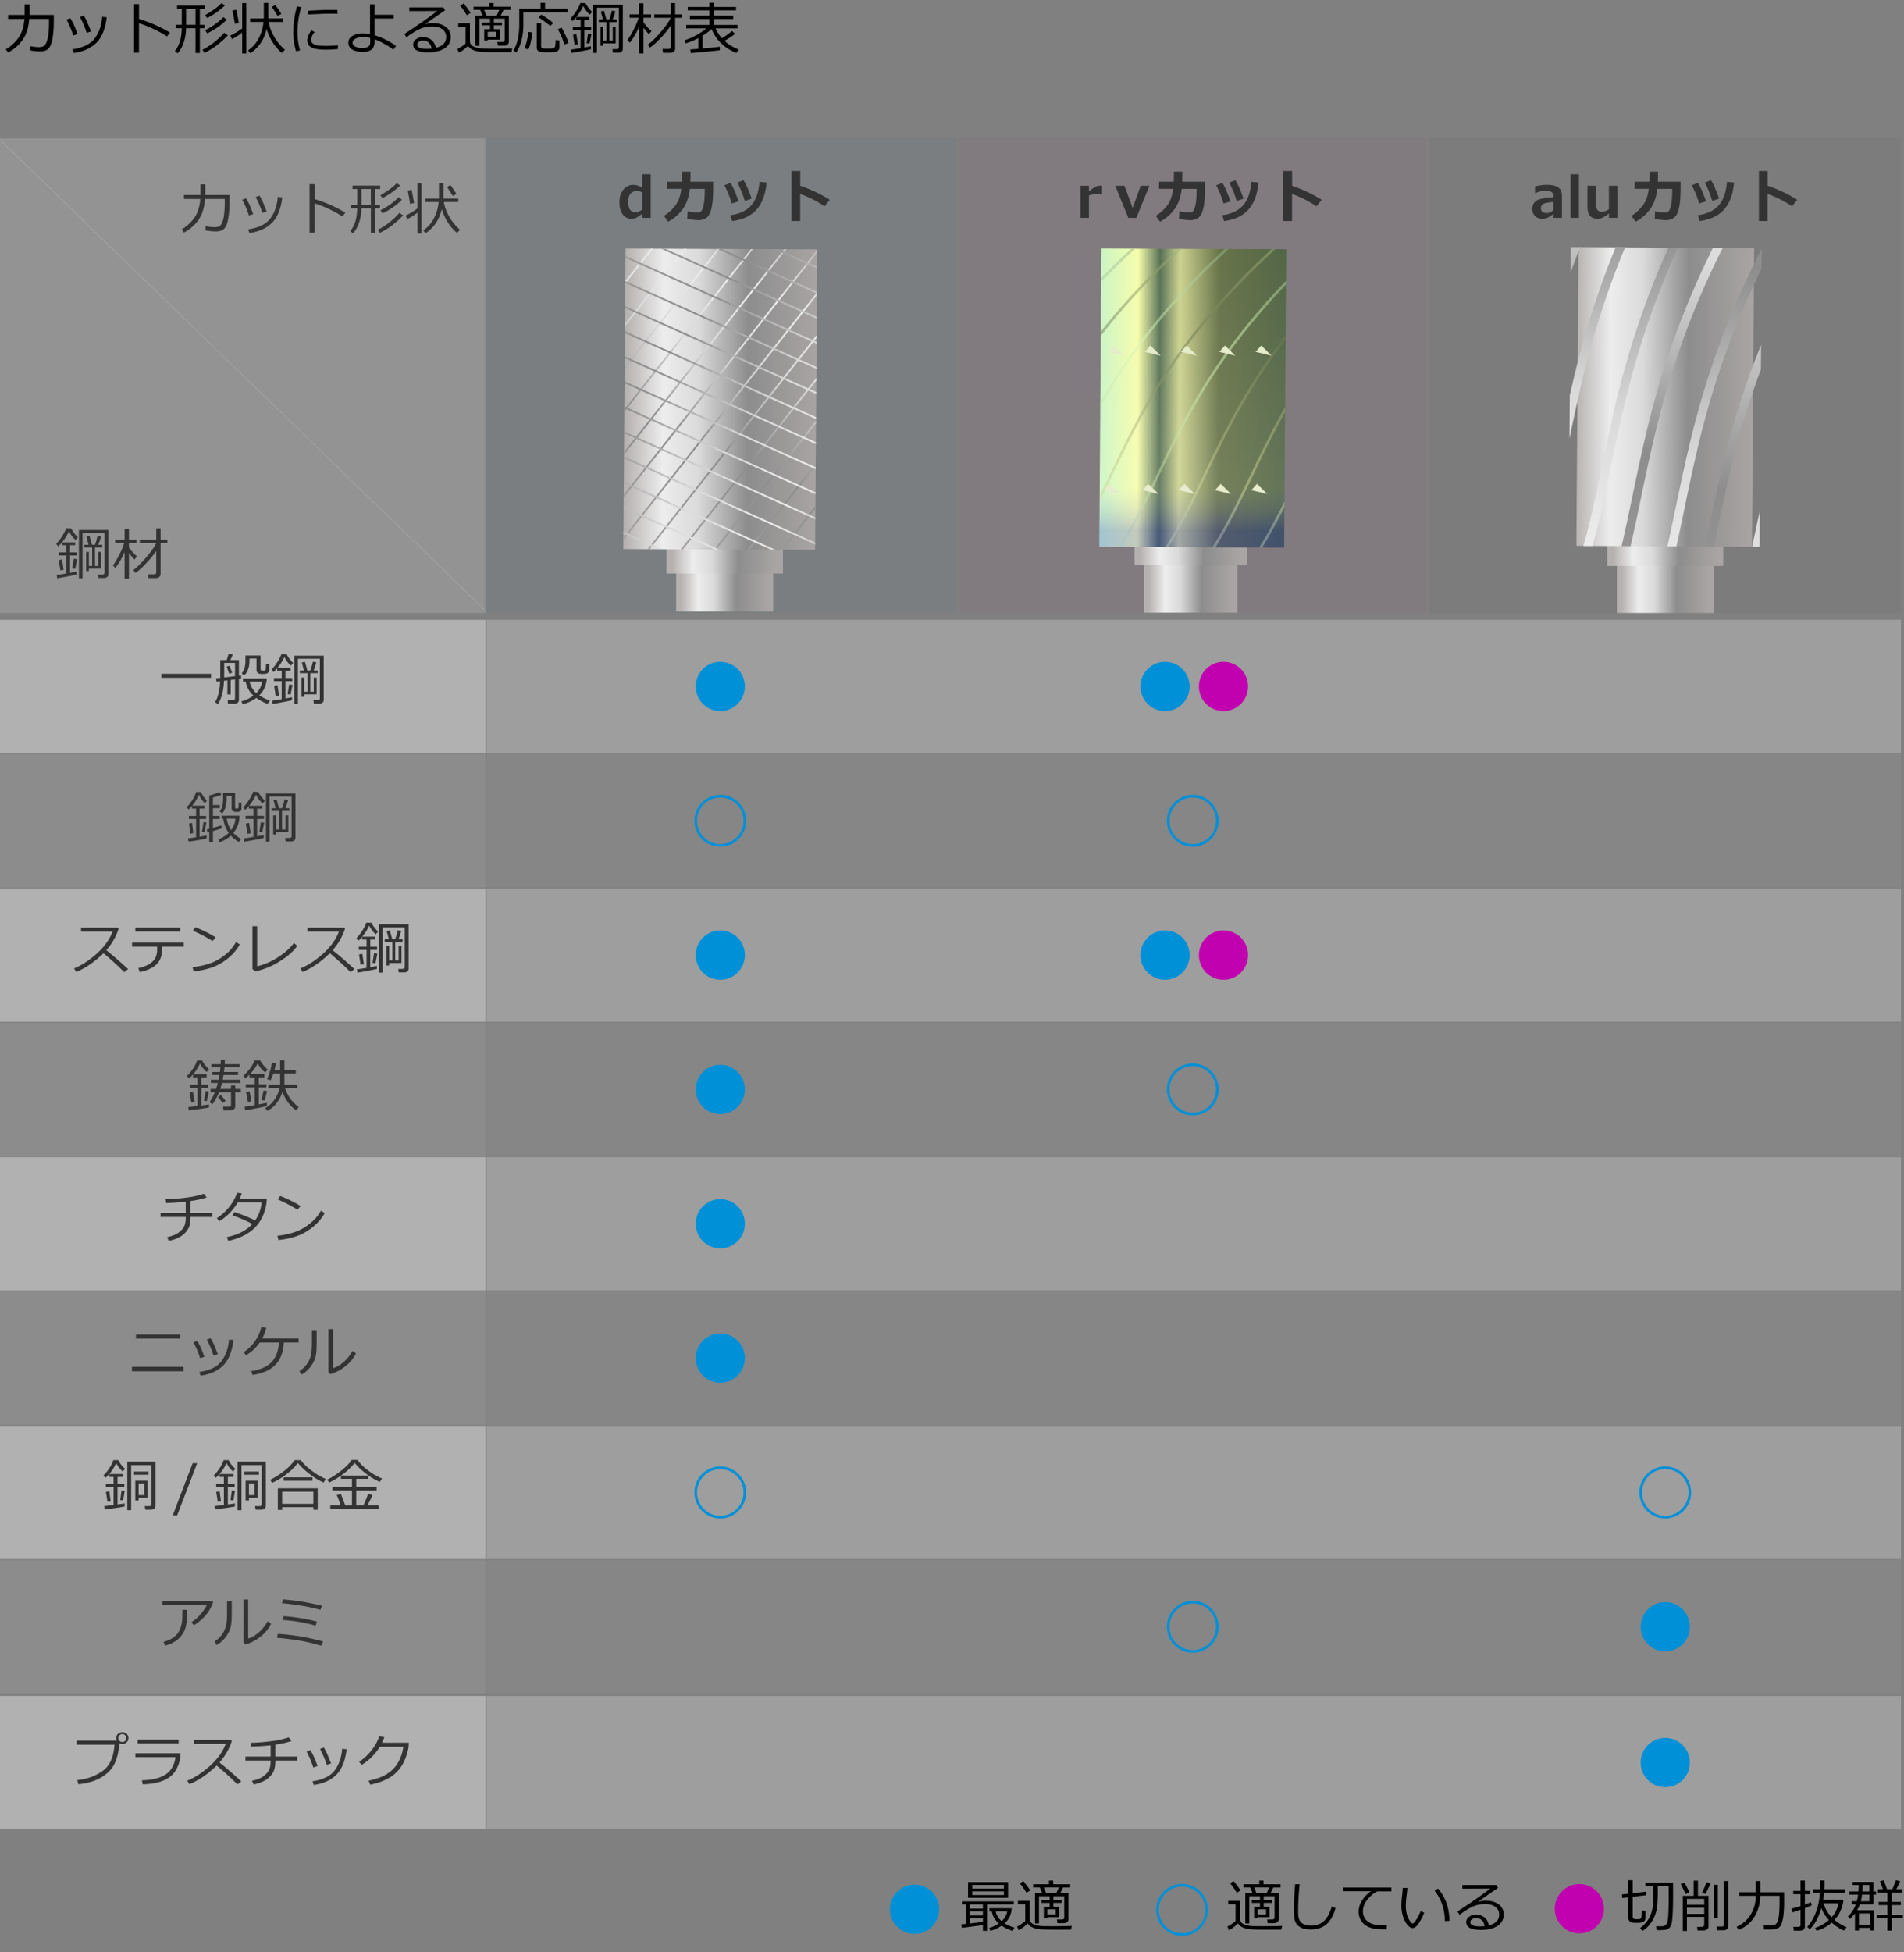 <svg id="レイヤー_2" data-name="レイヤー 2" xmlns="http://www.w3.org/2000/svg" xmlns:xlink="http://www.w3.org/1999/xlink" viewBox="0 0 2176.525 2230.926"><rect x="0" y="0" width="2176.525" height="2230.926" fill="#808080" stroke="none"/><defs><style>.cls-1,.cls-43,.cls-44,.cls-51,.cls-52,.cls-53,.cls-54,.cls-55,.cls-56,.cls-57,.cls-58,.cls-59,.cls-60,.cls-61,.cls-62,.cls-63,.cls-64,.cls-71,.cls-72,.cls-73,.cls-74,.cls-75,.cls-76,.cls-77,.cls-78{fill:none;}.cls-2,.cls-3,.cls-5{fill:#e2e2e2;}.cls-2{fill-opacity:0.5;}.cls-3{fill-opacity:0.2;}.cls-4,.cls-6{fill:#fff;}.cls-4{fill-opacity:0.1;}.cls-5{fill-opacity:0.3;}.cls-6,.cls-7,.cls-8,.cls-9{fill-opacity:0.05;}.cls-7{fill:#00597d;}.cls-8{fill:#930069;}.cls-9{fill:#3a3a3a;}.cls-10{fill:url(#名称未設定グラデーション_25);}.cls-11{fill:url(#名称未設定グラデーション_25-2);}.cls-12{fill:url(#名称未設定グラデーション_25-3);}.cls-13{clip-path:url(#clip-path);}.cls-14,.cls-15,.cls-16,.cls-17,.cls-18,.cls-19,.cls-20,.cls-21,.cls-22,.cls-23,.cls-24,.cls-25,.cls-26,.cls-27,.cls-28,.cls-29,.cls-30,.cls-31,.cls-32,.cls-33,.cls-34,.cls-35,.cls-36,.cls-37,.cls-38,.cls-39,.cls-40,.cls-41,.cls-43,.cls-44,.cls-51,.cls-52,.cls-53,.cls-54,.cls-55,.cls-56,.cls-57,.cls-58,.cls-59,.cls-60,.cls-61,.cls-62,.cls-63,.cls-64,.cls-71,.cls-72,.cls-73,.cls-74,.cls-75,.cls-76,.cls-77,.cls-78{stroke-miterlimit:10;}.cls-14,.cls-15,.cls-16,.cls-17,.cls-18,.cls-19,.cls-20,.cls-21,.cls-22,.cls-23,.cls-24,.cls-25,.cls-26,.cls-27,.cls-28,.cls-29,.cls-30,.cls-31,.cls-32,.cls-33,.cls-34,.cls-35,.cls-36,.cls-37,.cls-38,.cls-39,.cls-40,.cls-41{stroke-width:2px;}.cls-14{fill:url(#名称未設定グラデーション_25-4);stroke:url(#名称未設定グラデーション_25-5);}.cls-15{fill:url(#名称未設定グラデーション_25-6);stroke:url(#名称未設定グラデーション_25-7);}.cls-16{fill:url(#名称未設定グラデーション_25-8);stroke:url(#名称未設定グラデーション_25-9);}.cls-17{fill:url(#名称未設定グラデーション_25-10);stroke:url(#名称未設定グラデーション_25-11);}.cls-18{fill:url(#名称未設定グラデーション_25-12);stroke:url(#名称未設定グラデーション_25-13);}.cls-19{fill:url(#名称未設定グラデーション_25-14);stroke:url(#名称未設定グラデーション_25-15);}.cls-20{fill:url(#名称未設定グラデーション_25-16);stroke:url(#名称未設定グラデーション_25-17);}.cls-21{fill:url(#名称未設定グラデーション_25-18);stroke:url(#名称未設定グラデーション_25-19);}.cls-22{fill:url(#名称未設定グラデーション_25-20);stroke:url(#名称未設定グラデーション_25-21);}.cls-23{fill:url(#名称未設定グラデーション_25-22);stroke:url(#名称未設定グラデーション_25-23);}.cls-24{fill:url(#名称未設定グラデーション_25-24);stroke:url(#名称未設定グラデーション_25-25);}.cls-25{fill:url(#名称未設定グラデーション_25-26);stroke:url(#名称未設定グラデーション_25-27);}.cls-26{fill:url(#名称未設定グラデーション_25-28);stroke:url(#名称未設定グラデーション_25-29);}.cls-27{fill:url(#名称未設定グラデーション_25-30);stroke:url(#名称未設定グラデーション_25-31);}.cls-28{fill:url(#名称未設定グラデーション_25-32);stroke:url(#名称未設定グラデーション_25-33);}.cls-29{fill:url(#名称未設定グラデーション_25-34);stroke:url(#名称未設定グラデーション_25-35);}.cls-30{fill:url(#名称未設定グラデーション_25-36);stroke:url(#名称未設定グラデーション_25-37);}.cls-31{fill:url(#名称未設定グラデーション_25-38);stroke:url(#名称未設定グラデーション_25-39);}.cls-32{fill:url(#名称未設定グラデーション_25-40);stroke:url(#名称未設定グラデーション_25-41);}.cls-33{fill:url(#名称未設定グラデーション_25-42);stroke:url(#名称未設定グラデーション_25-43);}.cls-34{fill:url(#名称未設定グラデーション_25-44);stroke:url(#名称未設定グラデーション_25-45);}.cls-35{fill:url(#名称未設定グラデーション_25-46);stroke:url(#名称未設定グラデーション_25-47);}.cls-36{fill:url(#名称未設定グラデーション_25-48);stroke:url(#名称未設定グラデーション_25-49);}.cls-37{fill:url(#名称未設定グラデーション_25-50);stroke:url(#名称未設定グラデーション_25-51);}.cls-38{fill:url(#名称未設定グラデーション_25-52);stroke:url(#名称未設定グラデーション_25-53);}.cls-39{fill:url(#名称未設定グラデーション_25-54);stroke:url(#名称未設定グラデーション_25-55);}.cls-40{fill:url(#名称未設定グラデーション_25-56);stroke:url(#名称未設定グラデーション_25-57);}.cls-41{fill:url(#名称未設定グラデーション_25-58);stroke:url(#名称未設定グラデーション_25-59);}.cls-42{fill:#333;}.cls-43{stroke:#cbcbcb;stroke-opacity:0.5;stroke-width:0.5px;}.cls-44{stroke:#0090d8;}.cls-44,.cls-51,.cls-52,.cls-53,.cls-54,.cls-55,.cls-56,.cls-57,.cls-58,.cls-59,.cls-60,.cls-61,.cls-62,.cls-63,.cls-64{stroke-width:3px;}.cls-45{fill:#0090d8;}.cls-46{fill:#c100af;}.cls-47{fill:url(#名称未設定グラデーション_25-60);}.cls-48{fill:url(#名称未設定グラデーション_25-61);}.cls-49{fill:url(#名称未設定グラデーション_50);}.cls-50{clip-path:url(#clip-path-2);}.cls-51,.cls-52,.cls-53,.cls-54,.cls-55,.cls-56,.cls-57,.cls-58,.cls-59,.cls-60,.cls-61,.cls-62,.cls-63,.cls-64{opacity:0.5;}.cls-51{stroke:url(#名称未設定グラデーション_11);}.cls-52{stroke:url(#名称未設定グラデーション_11-2);}.cls-53{stroke:url(#名称未設定グラデーション_11-3);}.cls-54{stroke:url(#名称未設定グラデーション_11-4);}.cls-55{stroke:url(#名称未設定グラデーション_11-5);}.cls-56{stroke:url(#名称未設定グラデーション_11-6);}.cls-57{stroke:url(#名称未設定グラデーション_44);}.cls-58{stroke:url(#名称未設定グラデーション_11-7);}.cls-59{stroke:url(#名称未設定グラデーション_44-2);}.cls-60{stroke:url(#名称未設定グラデーション_11-8);}.cls-61{stroke:url(#名称未設定グラデーション_44-3);}.cls-62{stroke:url(#名称未設定グラデーション_11-9);}.cls-63{stroke:url(#名称未設定グラデーション_44-4);}.cls-64{stroke:url(#名称未設定グラデーション_11-10);}.cls-65{fill:#e4ebc7;}.cls-66{fill:url(#名称未設定グラデーション_17);}.cls-67{fill:url(#名称未設定グラデーション_25-62);}.cls-68{fill:url(#名称未設定グラデーション_25-63);}.cls-69{fill:url(#名称未設定グラデーション_25-64);}.cls-70{clip-path:url(#clip-path-3);}.cls-71,.cls-72,.cls-73,.cls-74,.cls-75,.cls-76,.cls-77,.cls-78{stroke-width:10px;}.cls-71{stroke:url(#名称未設定グラデーション_28);}.cls-72{stroke:url(#名称未設定グラデーション_9);}.cls-73{stroke:url(#名称未設定グラデーション_28-2);}.cls-74{stroke:url(#名称未設定グラデーション_9-2);}.cls-75{stroke:url(#名称未設定グラデーション_28-3);}.cls-76{stroke:url(#名称未設定グラデーション_28-4);}.cls-77{stroke:url(#名称未設定グラデーション_9-3);}.cls-78{stroke:url(#名称未設定グラデーション_9-4);}</style><linearGradient id="名称未設定グラデーション_25" x1="9266.39" y1="9039.263" x2="9266.39" y2="9139.311" gradientTransform="translate(-8437.941 -8462.012)" gradientUnits="userSpaceOnUse"><stop offset="0" stop-color="#a9a5a4"/><stop offset="0.369" stop-color="#8d8d8d"/><stop offset="0.621" stop-color="#dadada"/><stop offset="0.804" stop-color="#ededed"/><stop offset="1" stop-color="#b5b1b0"/></linearGradient><linearGradient id="名称未設定グラデーション_25-2" x1="9272.607" y1="9029.301" x2="9272.607" y2="9149.302" gradientTransform="translate(-8444.159 -8455.794)" xlink:href="#名称未設定グラデーション_25"/><linearGradient id="名称未設定グラデーション_25-3" x1="9249.445" y1="8615.146" x2="9249.445" y2="8837.451" gradientTransform="matrix(-0.005, 1, -1, -0.005, 9598.175, -8745.75)" xlink:href="#名称未設定グラデーション_25"/><clipPath id="clip-path"><polygon class="cls-1" points="712.536 627.413 715.026 284.025 934.238 284.917 931.749 628.305 712.536 627.413"/></clipPath><linearGradient id="名称未設定グラデーション_25-4" x1="513.988" y1="6036.46" x2="575.047" y2="6036.46" gradientTransform="translate(3240.898 -5099.679) rotate(30.311)" xlink:href="#名称未設定グラデーション_25"/><linearGradient id="名称未設定グラデーション_25-5" x1="527.875" y1="386.393" x2="800.916" y2="386.393" gradientTransform="matrix(1, 0, 0, 1, 0, 0)" xlink:href="#名称未設定グラデーション_25"/><linearGradient id="名称未設定グラデーション_25-6" x1="544.785" y1="6032.865" x2="605.843" y2="6032.865" gradientTransform="translate(3240.898 -5099.679) rotate(30.311)" xlink:href="#名称未設定グラデーション_25"/><linearGradient id="名称未設定グラデーション_25-7" x1="556.276" y1="398.832" x2="829.317" y2="398.832" gradientTransform="matrix(1, 0, 0, 1, 0, 0)" xlink:href="#名称未設定グラデーション_25"/><linearGradient id="名称未設定グラデーション_25-8" x1="575.581" y1="6029.27" x2="636.64" y2="6029.27" gradientTransform="translate(3240.898 -5099.679) rotate(30.311)" xlink:href="#名称未設定グラデーション_25"/><linearGradient id="名称未設定グラデーション_25-9" x1="584.677" y1="411.271" x2="857.718" y2="411.271" gradientTransform="matrix(1, 0, 0, 1, 0, 0)" xlink:href="#名称未設定グラデーション_25"/><linearGradient id="名称未設定グラデーション_25-10" x1="606.377" y1="6025.674" x2="667.436" y2="6025.674" gradientTransform="translate(3240.898 -5099.679) rotate(30.311)" xlink:href="#名称未設定グラデーション_25"/><linearGradient id="名称未設定グラデーション_25-11" x1="613.077" y1="423.71" x2="886.119" y2="423.71" gradientTransform="matrix(1, 0, 0, 1, 0, 0)" xlink:href="#名称未設定グラデーション_25"/><linearGradient id="名称未設定グラデーション_25-12" x1="637.174" y1="6022.079" x2="698.232" y2="6022.079" gradientTransform="translate(3240.898 -5099.679) rotate(30.311)" xlink:href="#名称未設定グラデーション_25"/><linearGradient id="名称未設定グラデーション_25-13" x1="641.478" y1="436.149" x2="914.52" y2="436.149" gradientTransform="matrix(1, 0, 0, 1, 0, 0)" xlink:href="#名称未設定グラデーション_25"/><linearGradient id="名称未設定グラデーション_25-14" x1="667.97" y1="6018.484" x2="729.028" y2="6018.484" gradientTransform="translate(3240.898 -5099.679) rotate(30.311)" xlink:href="#名称未設定グラデーション_25"/><linearGradient id="名称未設定グラデーション_25-15" x1="669.879" y1="448.588" x2="942.92" y2="448.588" gradientTransform="matrix(1, 0, 0, 1, 0, 0)" xlink:href="#名称未設定グラデーション_25"/><linearGradient id="名称未設定グラデーション_25-16" x1="698.766" y1="6014.888" x2="759.825" y2="6014.888" gradientTransform="translate(3240.898 -5099.679) rotate(30.311)" xlink:href="#名称未設定グラデーション_25"/><linearGradient id="名称未設定グラデーション_25-17" x1="698.28" y1="461.027" x2="971.321" y2="461.027" gradientTransform="matrix(1, 0, 0, 1, 0, 0)" xlink:href="#名称未設定グラデーション_25"/><linearGradient id="名称未設定グラデーション_25-18" x1="729.563" y1="6011.293" x2="790.621" y2="6011.293" gradientTransform="translate(3240.898 -5099.679) rotate(30.311)" xlink:href="#名称未設定グラデーション_25"/><linearGradient id="名称未設定グラデーション_25-19" x1="726.681" y1="473.466" x2="999.722" y2="473.466" gradientTransform="matrix(1, 0, 0, 1, 0, 0)" xlink:href="#名称未設定グラデーション_25"/><linearGradient id="名称未設定グラデーション_25-20" x1="760.359" y1="6007.698" x2="821.417" y2="6007.698" gradientTransform="translate(3240.898 -5099.679) rotate(30.311)" xlink:href="#名称未設定グラデーション_25"/><linearGradient id="名称未設定グラデーション_25-21" x1="755.082" y1="485.905" x2="1028.123" y2="485.905" gradientTransform="matrix(1, 0, 0, 1, 0, 0)" xlink:href="#名称未設定グラデーション_25"/><linearGradient id="名称未設定グラデーション_25-22" x1="791.155" y1="6004.103" x2="852.214" y2="6004.103" gradientTransform="translate(3240.898 -5099.679) rotate(30.311)" xlink:href="#名称未設定グラデーション_25"/><linearGradient id="名称未設定グラデーション_25-23" x1="783.483" y1="498.344" x2="1056.524" y2="498.344" gradientTransform="matrix(1, 0, 0, 1, 0, 0)" xlink:href="#名称未設定グラデーション_25"/><linearGradient id="名称未設定グラデーション_25-24" x1="821.952" y1="6000.507" x2="883.01" y2="6000.507" gradientTransform="translate(3240.898 -5099.679) rotate(30.311)" xlink:href="#名称未設定グラデーション_25"/><linearGradient id="名称未設定グラデーション_25-25" x1="811.884" y1="510.783" x2="1084.925" y2="510.783" gradientTransform="matrix(1, 0, 0, 1, 0, 0)" xlink:href="#名称未設定グラデーション_25"/><linearGradient id="名称未設定グラデーション_25-26" x1="852.748" y1="5996.912" x2="913.806" y2="5996.912" gradientTransform="translate(3240.898 -5099.679) rotate(30.311)" xlink:href="#名称未設定グラデーション_25"/><linearGradient id="名称未設定グラデーション_25-27" x1="840.285" y1="523.222" x2="1113.326" y2="523.222" gradientTransform="matrix(1, 0, 0, 1, 0, 0)" xlink:href="#名称未設定グラデーション_25"/><linearGradient id="名称未設定グラデーション_25-28" x1="1554.757" y1="-6528.56" x2="1610.869" y2="-6528.56" gradientTransform="translate(5554.509 5225.398) rotate(-59.362)" xlink:href="#名称未設定グラデーション_25"/><linearGradient id="名称未設定グラデーション_25-29" x1="515.115" y1="536.515" x2="972.724" y2="536.515" gradientTransform="matrix(1, 0, 0, 1, 0, 0)" xlink:href="#名称未設定グラデーション_25"/><linearGradient id="名称未設定グラデーション_25-30" x1="1527.988" y1="-6532.003" x2="1584.101" y2="-6532.003" gradientTransform="translate(5554.509 5225.398) rotate(-59.362)" xlink:href="#名称未設定グラデーション_25"/><linearGradient id="名称未設定グラデーション_25-31" x1="498.512" y1="557.792" x2="956.12" y2="557.792" gradientTransform="matrix(1, 0, 0, 1, 0, 0)" xlink:href="#名称未設定グラデーション_25"/><linearGradient id="名称未設定グラデーション_25-32" x1="1501.22" y1="-6535.445" x2="1557.333" y2="-6535.445" gradientTransform="translate(5554.509 5225.398) rotate(-59.362)" xlink:href="#名称未設定グラデーション_25"/><linearGradient id="名称未設定グラデーション_25-33" x1="481.908" y1="579.07" x2="939.516" y2="579.07" gradientTransform="matrix(1, 0, 0, 1, 0, 0)" xlink:href="#名称未設定グラデーション_25"/><linearGradient id="名称未設定グラデーション_25-34" x1="1474.451" y1="-6538.888" x2="1530.564" y2="-6538.888" gradientTransform="translate(5554.509 5225.398) rotate(-59.362)" xlink:href="#名称未設定グラデーション_25"/><linearGradient id="名称未設定グラデーション_25-35" x1="465.305" y1="600.347" x2="922.913" y2="600.347" gradientTransform="matrix(1, 0, 0, 1, 0, 0)" xlink:href="#名称未設定グラデーション_25"/><linearGradient id="名称未設定グラデーション_25-36" x1="1447.683" y1="-6542.331" x2="1503.796" y2="-6542.331" gradientTransform="translate(5554.509 5225.398) rotate(-59.362)" xlink:href="#名称未設定グラデーション_25"/><linearGradient id="名称未設定グラデーション_25-37" x1="448.701" y1="621.624" x2="906.309" y2="621.624" gradientTransform="matrix(1, 0, 0, 1, 0, 0)" xlink:href="#名称未設定グラデーション_25"/><linearGradient id="名称未設定グラデーション_25-38" x1="1581.546" y1="-6524.942" x2="1637.659" y2="-6524.942" gradientTransform="translate(5554.509 5225.398) rotate(-59.362)" xlink:href="#名称未設定グラデーション_25"/><linearGradient id="名称未設定グラデーション_25-39" x1="531.881" y1="515.309" x2="989.489" y2="515.309" gradientTransform="matrix(1, 0, 0, 1, 0, 0)" xlink:href="#名称未設定グラデーション_25"/><linearGradient id="名称未設定グラデーション_25-40" x1="1608.336" y1="-6521.324" x2="1664.448" y2="-6521.324" gradientTransform="translate(5554.509 5225.398) rotate(-59.362)" xlink:href="#名称未設定グラデーション_25"/><linearGradient id="名称未設定グラデーション_25-41" x1="548.646" y1="494.103" x2="1006.254" y2="494.103" gradientTransform="matrix(1, 0, 0, 1, 0, 0)" xlink:href="#名称未設定グラデーション_25"/><linearGradient id="名称未設定グラデーション_25-42" x1="1635.125" y1="-6517.706" x2="1691.238" y2="-6517.706" gradientTransform="translate(5554.509 5225.398) rotate(-59.362)" xlink:href="#名称未設定グラデーション_25"/><linearGradient id="名称未設定グラデーション_25-43" x1="565.411" y1="472.897" x2="1023.019" y2="472.897" gradientTransform="matrix(1, 0, 0, 1, 0, 0)" xlink:href="#名称未設定グラデーション_25"/><linearGradient id="名称未設定グラデーション_25-44" x1="1661.915" y1="-6514.088" x2="1718.027" y2="-6514.088" gradientTransform="translate(5554.509 5225.398) rotate(-59.362)" xlink:href="#名称未設定グラデーション_25"/><linearGradient id="名称未設定グラデーション_25-45" x1="582.176" y1="451.691" x2="1039.785" y2="451.691" gradientTransform="matrix(1, 0, 0, 1, 0, 0)" xlink:href="#名称未設定グラデーション_25"/><linearGradient id="名称未設定グラデーション_25-46" x1="1688.704" y1="-6510.469" x2="1744.817" y2="-6510.469" gradientTransform="translate(5554.509 5225.398) rotate(-59.362)" xlink:href="#名称未設定グラデーション_25"/><linearGradient id="名称未設定グラデーション_25-47" x1="598.942" y1="430.485" x2="1056.55" y2="430.485" gradientTransform="matrix(1, 0, 0, 1, 0, 0)" xlink:href="#名称未設定グラデーション_25"/><linearGradient id="名称未設定グラデーション_25-48" x1="1715.493" y1="-6506.851" x2="1771.606" y2="-6506.851" gradientTransform="translate(5554.509 5225.398) rotate(-59.362)" xlink:href="#名称未設定グラデーション_25"/><linearGradient id="名称未設定グラデーション_25-49" x1="615.707" y1="409.279" x2="1073.315" y2="409.279" gradientTransform="matrix(1, 0, 0, 1, 0, 0)" xlink:href="#名称未設定グラデーション_25"/><linearGradient id="名称未設定グラデーション_25-50" x1="1742.283" y1="-6503.233" x2="1798.396" y2="-6503.233" gradientTransform="translate(5554.509 5225.398) rotate(-59.362)" xlink:href="#名称未設定グラデーション_25"/><linearGradient id="名称未設定グラデーション_25-51" x1="632.472" y1="388.073" x2="1090.08" y2="388.073" gradientTransform="matrix(1, 0, 0, 1, 0, 0)" xlink:href="#名称未設定グラデーション_25"/><linearGradient id="名称未設定グラデーション_25-52" x1="1769.072" y1="-6499.615" x2="1825.185" y2="-6499.615" gradientTransform="translate(5554.509 5225.398) rotate(-59.362)" xlink:href="#名称未設定グラデーション_25"/><linearGradient id="名称未設定グラデーション_25-53" x1="649.237" y1="366.867" x2="1106.846" y2="366.867" gradientTransform="matrix(1, 0, 0, 1, 0, 0)" xlink:href="#名称未設定グラデーション_25"/><linearGradient id="名称未設定グラデーション_25-54" x1="1795.862" y1="-6495.997" x2="1851.975" y2="-6495.997" gradientTransform="translate(5554.509 5225.398) rotate(-59.362)" xlink:href="#名称未設定グラデーション_25"/><linearGradient id="名称未設定グラデーション_25-55" x1="666.003" y1="345.661" x2="1123.611" y2="345.661" gradientTransform="matrix(1, 0, 0, 1, 0, 0)" xlink:href="#名称未設定グラデーション_25"/><linearGradient id="名称未設定グラデーション_25-56" x1="1822.651" y1="-6492.379" x2="1878.764" y2="-6492.379" gradientTransform="translate(5554.509 5225.398) rotate(-59.362)" xlink:href="#名称未設定グラデーション_25"/><linearGradient id="名称未設定グラデーション_25-57" x1="682.768" y1="324.455" x2="1140.376" y2="324.455" gradientTransform="matrix(1, 0, 0, 1, 0, 0)" xlink:href="#名称未設定グラデーション_25"/><linearGradient id="名称未設定グラデーション_25-58" x1="1849.441" y1="-6488.761" x2="1905.554" y2="-6488.761" gradientTransform="translate(5554.509 5225.398) rotate(-59.362)" xlink:href="#名称未設定グラデーション_25"/><linearGradient id="名称未設定グラデーション_25-59" x1="699.533" y1="303.249" x2="1157.141" y2="303.249" gradientTransform="matrix(1, 0, 0, 1, 0, 0)" xlink:href="#名称未設定グラデーション_25"/><linearGradient id="名称未設定グラデーション_25-60" x1="8149.41" y1="6898.411" x2="8149.41" y2="6994.817" gradientTransform="translate(-6788.36 -6310.557)" xlink:href="#名称未設定グラデーション_25"/><linearGradient id="名称未設定グラデーション_25-61" x1="8142.933" y1="6888.812" x2="8142.933" y2="7004.444" gradientTransform="translate(-6781.882 -6317.034)" xlink:href="#名称未設定グラデーション_25"/><linearGradient id="名称未設定グラデーション_50" x1="8110.696" y1="6475.144" x2="8110.696" y2="6689.303" gradientTransform="matrix(-0.005, 1, -1, -0.005, 7988.107, -7619.986)" gradientUnits="userSpaceOnUse"><stop offset="0" stop-color="#516545"/><stop offset="0.369" stop-color="#677349"/><stop offset="0.58" stop-color="#cdd38f"/><stop offset="0.686" stop-color="#587155"/><stop offset="0.804" stop-color="#f6fdab"/><stop offset="1" stop-color="#cbf5c4"/></linearGradient><clipPath id="clip-path-2"><polygon class="cls-1" points="1256.673 624.83 1259.072 283.971 1470.305 284.857 1467.906 625.716 1256.673 624.83"/></clipPath><linearGradient id="名称未設定グラデーション_11" x1="2007.565" y1="8720.861" x2="2007.565" y2="8114.596" gradientTransform="translate(-243.984 -7962.858) rotate(0.311)" gradientUnits="userSpaceOnUse"><stop offset="0" stop-color="#effcaf"/><stop offset="0.196" stop-color="#e3f9b6"/><stop offset="0.379" stop-color="#c3ca88"/><stop offset="0.631" stop-color="#68754c"/><stop offset="1" stop-color="#e9fbb2"/></linearGradient><linearGradient id="名称未設定グラデーション_11-2" x1="1953.919" y1="8721.152" x2="1953.919" y2="8114.887" xlink:href="#名称未設定グラデーション_11"/><linearGradient id="名称未設定グラデーション_11-3" x1="1900.272" y1="8721.443" x2="1900.272" y2="8115.179" xlink:href="#名称未設定グラデーション_11"/><linearGradient id="名称未設定グラデーション_11-4" x1="1846.626" y1="8721.735" x2="1846.626" y2="8115.47" xlink:href="#名称未設定グラデーション_11"/><linearGradient id="名称未設定グラデーション_11-5" x1="1792.979" y1="8722.026" x2="1792.979" y2="8115.761" xlink:href="#名称未設定グラデーション_11"/><linearGradient id="名称未設定グラデーション_11-6" x1="1739.333" y1="8722.318" x2="1739.333" y2="8116.053" xlink:href="#名称未設定グラデーション_11"/><linearGradient id="名称未設定グラデーション_44" x1="1685.686" y1="8722.609" x2="1685.686" y2="8116.344" gradientTransform="translate(-243.984 -7962.858) rotate(0.311)" gradientUnits="userSpaceOnUse"><stop offset="0" stop-color="#dfffbd"/><stop offset="0.196" stop-color="#dfffc0"/><stop offset="0.379" stop-color="#b9d996"/><stop offset="0.631" stop-color="#d6f7b7"/><stop offset="1" stop-color="#4f685b"/></linearGradient><linearGradient id="名称未設定グラデーション_11-7" x1="1632.04" y1="8722.9" x2="1632.04" y2="8116.636" xlink:href="#名称未設定グラデーション_11"/><linearGradient id="名称未設定グラデーション_44-2" x1="1578.393" y1="8723.192" x2="1578.393" y2="8116.927" xlink:href="#名称未設定グラデーション_44"/><linearGradient id="名称未設定グラデーション_11-8" x1="1524.747" y1="8723.483" x2="1524.747" y2="8117.218" xlink:href="#名称未設定グラデーション_11"/><linearGradient id="名称未設定グラデーション_44-3" x1="1471.101" y1="8723.775" x2="1471.101" y2="8117.51" xlink:href="#名称未設定グラデーション_44"/><linearGradient id="名称未設定グラデーション_11-9" x1="1417.454" y1="8724.066" x2="1417.454" y2="8117.801" xlink:href="#名称未設定グラデーション_11"/><linearGradient id="名称未設定グラデーション_44-4" x1="1363.808" y1="8724.358" x2="1363.808" y2="8118.093" xlink:href="#名称未設定グラデーション_44"/><linearGradient id="名称未設定グラデーション_11-10" x1="1310.161" y1="8724.649" x2="1310.161" y2="8118.384" xlink:href="#名称未設定グラデーション_11"/><linearGradient id="名称未設定グラデーション_17" x1="7797.394" y1="6944.106" x2="8139.139" y2="6944.106" gradientTransform="translate(8307.595 -7513.423) rotate(90)" gradientUnits="userSpaceOnUse"><stop offset="0" stop-color="#fff" stop-opacity="0"/><stop offset="0.802" stop-color="#fff" stop-opacity="0.1"/><stop offset="0.944" stop-color="blue" stop-opacity="0.2"/></linearGradient><linearGradient id="名称未設定グラデーション_25-62" x1="8944.498" y1="6811.824" x2="8944.498" y2="6911.447" gradientTransform="translate(-7040.907 -6228.769)" xlink:href="#名称未設定グラデーション_25"/><linearGradient id="名称未設定グラデーション_25-63" x1="8936.648" y1="6801.904" x2="8936.648" y2="6921.395" gradientTransform="translate(-7033.057 -6236.619)" xlink:href="#名称未設定グラデーション_25"/><linearGradient id="名称未設定グラデーション_25-64" x1="8907.294" y1="6631.973" x2="8907.294" y2="6853.394" gradientTransform="matrix(-0.005, 1, -0.92, -0.005, 8150.602, -8419.887)" xlink:href="#名称未設定グラデーション_25"/><clipPath id="clip-path-3"><polygon class="cls-1" points="1793.211 623.715 1795.69 282.413 2013.971 283.602 2011.492 624.904 1793.211 623.715"/></clipPath><linearGradient id="名称未設定グラデーション_28" x1="1009.038" y1="9185.602" x2="1009.038" y2="8367.998" gradientTransform="translate(4.702 -8110.965) rotate(-7.154)" gradientUnits="userSpaceOnUse"><stop offset="0" stop-color="#b5b1b0"/><stop offset="0.196" stop-color="#ededed"/><stop offset="0.379" stop-color="#dadada"/><stop offset="0.631" stop-color="#8d8d8d"/><stop offset="1" stop-color="#a9a5a4"/></linearGradient><linearGradient id="名称未設定グラデーション_9" x1="965.179" y1="9150.48" x2="965.179" y2="8332.877" gradientTransform="translate(4.702 -8110.965) rotate(-7.154)" xlink:href="#名称未設定グラデーション_25"/><linearGradient id="名称未設定グラデーション_28-2" x1="932.253" y1="9117.822" x2="932.253" y2="8300.219" xlink:href="#名称未設定グラデーション_28"/><linearGradient id="名称未設定グラデーション_9-2" x1="885.111" y1="9097.881" x2="885.111" y2="8280.277" gradientTransform="translate(4.702 -8110.965) rotate(-7.154)" xlink:href="#名称未設定グラデーション_25"/><linearGradient id="名称未設定グラデーション_28-3" x1="854.68" y1="9060.155" x2="854.68" y2="8242.551" xlink:href="#名称未設定グラデーション_28"/><linearGradient id="名称未設定グラデーション_28-4" x1="810.821" y1="9025.033" x2="810.821" y2="8207.43" xlink:href="#名称未設定グラデーション_28"/><linearGradient id="名称未設定グラデーション_9-3" x1="777.895" y1="8992.375" x2="777.895" y2="8174.772" gradientTransform="translate(4.702 -8110.965) rotate(-7.154)" xlink:href="#名称未設定グラデーション_25"/><linearGradient id="名称未設定グラデーション_9-4" x1="730.753" y1="8972.434" x2="730.753" y2="8154.83" gradientTransform="translate(4.702 -8110.965) rotate(-7.154)" xlink:href="#名称未設定グラデーション_25"/></defs><path d="M33.758,5.005V17.072H61.505v2.44q0,11.022-.317,14.934t-.966,8.283a38.494,38.494,0,0,1-1.8,7.523,15.825,15.825,0,0,1-2.661,4.893,9.583,9.583,0,0,1-3.88,2.661,18.638,18.638,0,0,1-6.525.919,65.969,65.969,0,0,1-11.276-1.236l.127-4.814a52.65,52.65,0,0,0,10.547,1.172,13.041,13.041,0,0,0,4.355-.729q2.075-.727,3.627-3.864a31.937,31.937,0,0,0,2.423-9.265,103.143,103.143,0,0,0,.871-14.333L55.993,21.6H33.378Q32.4,36.206,26,45.357A46.72,46.72,0,0,1,9.242,59.991l-2.66-3.61A46.179,46.179,0,0,0,21.659,42.4q5.321-8.091,6.3-20.793H9.242V17.072H28.184V5.005Z"/><path d="M88.681,38.928l-4.973,1.615a101,101,0,0,0-7.665-18.086l4.4-1.646q2.724,4.752,3.864,7.253T88.681,38.928Zm33.29-19.195q-2.376,19.765-11.8,29.14T84.215,60.529L82.79,56.317q18.054-2.6,25.466-12.448t8.52-24.611Zm-17.9,16.154L99.07,37.566a96.28,96.28,0,0,0-7.665-18.117l4.435-1.742a99.31,99.31,0,0,1,4.466,8.916Q101.191,28.92,104.075,35.887Z"/><path d="M194.251,37.25l-3.326,4.4a117.221,117.221,0,0,0-15.742-8.647,125.61,125.61,0,0,0-16.312-6.4V60.213h-5.638V4.752h5.7V21.729A155.89,155.89,0,0,1,194.251,37.25Z"/><path d="M203.183,60.879l-3.389-2.44q2.661-2.85,5.21-9.2t2.8-16.994h-6.874V28.412h6.874V10.264h-5.353v-3.9h31.706v3.9h-5.7V28.412h5.416v3.832h-5.416V60.5h-4.973V32.244H212.717Q212.147,50.235,203.183,60.879Zm9.6-50.615V28.412h10.706V10.264Zm20.905,50.107L231.5,56.855a80,80,0,0,0,14.237-9.343,68.579,68.579,0,0,0,10.437-10.041l4.308,2.851a92.119,92.119,0,0,1-12.733,11.449A74.17,74.17,0,0,1,233.685,60.371Zm3.168-39.782L234.414,17.3a94.041,94.041,0,0,0,10.167-6.43A59.52,59.52,0,0,0,253.2,3.643l3.9,2.535A83.7,83.7,0,0,1,236.853,20.589Zm0,17.548-2.312-3.707a75.052,75.052,0,0,0,20.841-14.823l3.769,2.85Q250.694,31.3,236.853,38.137Z"/><path d="M265.2,44.693l-1.837-4.118A79.729,79.729,0,0,0,276.857,32.5V3.58h4.688V61.1h-4.688V37.312A82.484,82.484,0,0,1,265.2,44.693Zm3.2-17.484q-.6-5.385-2.724-15.2l4.5-.855q2.343,11.4,2.787,15.077Zm36.394,5.859Q300.677,51.185,286.2,60.752l-2.66-3.168A37.044,37.044,0,0,0,296,43.252a49.4,49.4,0,0,0,5.179-18.166h-15.2V21.127H301.6V3.326h5.163v17.8H323.7v3.959h-16.47Q308.246,33,313.552,42.1a54.066,54.066,0,0,0,12.21,14.759l-3.642,3.581A57.114,57.114,0,0,1,304.794,33.068ZM317.337,18.15q-1.362-2.5-6.588-10.263L314.771,5.7q2.629,3.675,6.874,10.2Z"/><path d="M342.993,57.584l-4.529,1.045A75.294,75.294,0,0,1,335.2,36.014a106.145,106.145,0,0,1,4.339-28.7l4.878.855a96.563,96.563,0,0,0-4.371,28.1A75.565,75.565,0,0,0,342.993,57.584Zm43.267-1.552a123.629,123.629,0,0,1-12.955.7,61.779,61.779,0,0,1-13.161-1.03,12.94,12.94,0,0,1-6.6-3.4,8.531,8.531,0,0,1-2.248-6.113q0-5.448,4.751-11.5l3.674,1.963a13.508,13.508,0,0,0-3.9,9.249,4.7,4.7,0,0,0,2.106,3.991,12.471,12.471,0,0,0,5.638,2.011,77.333,77.333,0,0,0,10.025.492,101.9,101.9,0,0,0,12.67-.761Zm-.38-40.29q-5.037-.093-9.5-.1-6.558,0-23.724.888,0-1.427-.191-4.277,16.313-.949,26.512-.949,5.067,0,6.746.094v.285Q385.721,13.146,385.88,15.742Z"/><path d="M452.775,52.611l-3.167,4.15a81.034,81.034,0,0,0-10.484-6.825A73.717,73.717,0,0,0,428.2,44.787l-.063,3.675Q427.943,59.295,414.8,59.3q-7.634,0-12.1-2.693a8.635,8.635,0,0,1-4.466-7.855q0-5.067,4.83-7.823a24.31,24.31,0,0,1,12.084-2.787A40.421,40.421,0,0,1,423,38.96V4.974h5.131v11.94h21.982V21.19H428.133V40.227A81.432,81.432,0,0,1,452.775,52.611ZM423.192,43.33a34.834,34.834,0,0,0-8.045-1.045,19.8,19.8,0,0,0-8.457,1.727q-3.707,1.726-3.675,4.767,0,2.883,3.263,4.514a16.707,16.707,0,0,0,7.57,1.631q9.344,0,9.344-6.4Z"/><path d="M498.133,54.639q11.877-2.852,11.878-12.227a10.42,10.42,0,0,0-4.371-8.964q-4.371-3.165-11.656-3.167a37.864,37.864,0,0,0-9.772,1.267,41.24,41.24,0,0,0-10.959,5.163,85.23,85.23,0,0,0-8.631,5.955l-2.344-3.9q19.289-12.449,37.692-26.2l-32.054.127V8.489H506.59l2.217,3.232-22.33,15.456.253.38a26.383,26.383,0,0,1,7.7-1.172q9.09,0,14.934,4.181a13.433,13.433,0,0,1,5.844,11.561,14.685,14.685,0,0,1-7.158,13.192q-7.16,4.546-19.2,4.546-16.533,0-16.534-9.091a7.2,7.2,0,0,1,3.421-6.018,12.659,12.659,0,0,1,7.507-2.439,15.45,15.45,0,0,1,9.819,3.2A13.974,13.974,0,0,1,498.133,54.639Zm-4.656.823q-1.837-9.09-9.883-9.091a8.562,8.562,0,0,0-4.608,1.268A3.817,3.817,0,0,0,476.943,51q0,4.846,11.212,4.846A40.994,40.994,0,0,0,493.477,55.462Z"/><path d="M584.7,59.516l-17.674.064q-14.855,0-19.511-.634a22.62,22.62,0,0,1-7.9-2.423A11.3,11.3,0,0,1,535,52.3a38.425,38.425,0,0,1-10.39,7.887l-1.71-4.244A36.41,36.41,0,0,0,527.8,53.1a32.283,32.283,0,0,0,4.418-3.309V30.471h-8.393v-3.9h13.366v20.3a6.244,6.244,0,0,0,2.091,4.861,10.815,10.815,0,0,0,4.909,2.534q2.818.65,5.29,1t14.348.35q15.33,0,21.792-.412Zm-51.09-42.159a75.961,75.961,0,0,0-7.6-10.832l4.023-2.533q4.973,6.144,8.013,10.737ZM557.554,45.3V46.34h-4.023V33.448h6.683v-4.5h-9.407v-3.1h9.407v-4.53H547.956v31.1H543.4v-34.4h8.362l-2.882-6.747H541.3V7.635h18.117V3.453H564.3V7.635h19.48V11.34h-8.2l-3.294,6.683h9.376V47.986a3.622,3.622,0,0,1-1.521,2.9,5.455,5.455,0,0,1-3.516,1.219h-7.475l-.665-4.18H574.5a2.647,2.647,0,0,0,1.711-.586,1.817,1.817,0,0,0,.728-1.473V21.317H564.522v4.53h9.312v3.1h-9.312v4.5h6.746V45.3Zm-1.331-27.272h11.53l2.977-6.714h-17.2ZM567.214,36.3h-9.66v5.859h9.66Z"/><path d="M598.287,14.127V26.639a79.411,79.411,0,0,1-2.012,19.226A44.955,44.955,0,0,1,590.21,59.9l-3.231-2.375q6.62-10.833,6.62-29.774V10.072h24.326V3.264h5.162v6.808h25.688v4.055Zm5.7,42.475-4.434-1.583q3.008-6.558,4.561-18.53l4.434.538a62.74,62.74,0,0,1-1.631,10.2A48.686,48.686,0,0,1,603.988,56.6Zm9.565-30.185h5.037V52.833a2.133,2.133,0,0,0,1.156,2.153q1.155.54,6.319.539a40.49,40.49,0,0,0,4.719-.221,7.318,7.318,0,0,0,2.439-.586,2.841,2.841,0,0,0,1.03-1.03,6.836,6.836,0,0,0,.617-2.391q.222-1.726.349-5.559l4.276.412v8.33a4.218,4.218,0,0,1-.523,2.122,4.958,4.958,0,0,1-1.346,1.537,5.592,5.592,0,0,1-1.79.9,23.633,23.633,0,0,1-4.181.475q-3.215.191-5.97.191-7.92,0-10.025-1.236t-2.107-4.434Zm15.616,3.263q-4.117-3.516-13.43-9.852l2.977-3.135a80.741,80.741,0,0,1,13.715,9.6Zm15.837,21.094a74.343,74.343,0,0,0-7.348-17.389l4.307-1.8a85.1,85.1,0,0,1,4.561,8.916,59.364,59.364,0,0,1,3.358,8.694Z"/><path d="M653.3,60.5l-.6-3.9q3.294-.22,11.054-1.583V34.43h-8.932V30.852h8.932V22.711h-5.163V19.639a44.368,44.368,0,0,1-4.181,4.4L652.1,21.19A49.14,49.14,0,0,0,658.531,13,46.443,46.443,0,0,0,663.5,3.39l5.733.127a41.537,41.537,0,0,0,7.7,10.135l-2.724,3.041a34.83,34.83,0,0,1-7.475-9.914,52.543,52.543,0,0,1-7.95,12.638h15.077v3.294H668v8.141h7.792V34.43H668V54.258l7.539-1.425.063,3.357Q670.44,57.584,653.3,60.5Zm3.579-9.059L655.078,39.72l3.769-.729,1.806,11.72Zm17.072-1.71-3.389-.412,1.71-11.118,3.833.539Zm37.977,6.082a3.966,3.966,0,0,1-1.378,3.214,5.208,5.208,0,0,1-3.468,1.157h-6.493l-.443-3.992h4.877q2.47,0,2.471-2.122V8.838H682.35v51.6h-4.181V5.322h33.764Zm-8.14-6.3H689.571V52.3h-3.135V30.408h3.135V46.467h3.77V25.309h-8.806V22.2h4.72l-2.471-9.153,3.643-.729,2.692,9.882h3.389a64.705,64.705,0,0,0,2.977-10.072l3.96.792a64.025,64.025,0,0,1-3.1,9.28h4.624v3.105h-8.394V46.467h3.9V30.408h3.326Z"/><path d="M720.042,48.715l-2.914-2.787a92.558,92.558,0,0,0,7.348-12.353,85.027,85.027,0,0,0,5.638-13.3H719.725V16.439h10.833V3.8h4.973V16.439h8.678v3.832h-8.678V25.4a59.122,59.122,0,0,0,9.248,10.136l-2.914,3.516a59.563,59.563,0,0,1-6.334-7.507V61.1h-4.973V30.566A89.9,89.9,0,0,1,720.042,48.715Zm22.964,5.639-2.5-3.263q6.082-4.371,14.65-14.3t11.64-16.454H747.979v-3.9h18.846V3.517H771.8V16.439h7.729v3.9H771.8V55.589a4.2,4.2,0,0,1-1.583,3.436,5.62,5.62,0,0,1-3.643,1.284h-8.678l-.6-4.371h6.968q2.565,0,2.566-2.313V29.268a112.047,112.047,0,0,1-11.482,14Q748.009,51.059,743.006,54.354Z"/><path d="M789.788,60.625,789,56.476q3.293-.191,9.248-.665V43.584a86.16,86.16,0,0,1-14.285,5.924l-1.71-3.422a76.374,76.374,0,0,0,25.181-13.65h-23v-3.96h26.512V21.793h-22.3V17.96h22.3V11.814H786.209V7.951h24.738V3.137h4.973V7.951h25.466v3.863H815.92V17.96h22.171v3.833H815.92v6.683h27.271v3.96H817.978a44.244,44.244,0,0,0,7.19,11.211,70.415,70.415,0,0,0,11.53-8.235l3.706,3.2a92.085,92.085,0,0,1-12.258,8.045,53.168,53.168,0,0,0,16.629,10.01L841.734,60.5q-20.462-8.329-28.317-27.3a65.372,65.372,0,0,1-10.2,7.571V55.4q14.064-1.235,19.638-2.058v3.99Q820.512,57.932,789.788,60.625Z"/><rect class="cls-2" y="708.243" width="555.18" height="152.286"/><rect class="cls-3" y="158.108" width="555.18" height="542.362"/><rect class="cls-4" y="861.742" width="555.18" height="152.286"/><rect class="cls-2" y="1015.241" width="555.18" height="152.286"/><rect class="cls-4" y="1168.74" width="555.18" height="152.286"/><rect class="cls-2" y="1322.238" width="555.18" height="152.286"/><rect class="cls-4" y="1475.737" width="555.18" height="152.286"/><rect class="cls-2" y="1629.236" width="555.18" height="152.286"/><rect class="cls-4" y="1782.734" width="555.18" height="152.286"/><rect class="cls-5" x="556.3" y="708.243" width="1616.764" height="152.286"/><rect class="cls-6" x="556.3" y="861.742" width="1616.764" height="152.286"/><rect class="cls-5" x="556.3" y="1015.241" width="1616.764" height="152.286"/><rect class="cls-6" x="556.3" y="1168.74" width="1616.764" height="152.286"/><rect class="cls-5" x="556.3" y="1322.238" width="1616.764" height="152.286"/><rect class="cls-6" x="556.3" y="1475.737" width="1616.764" height="152.286"/><rect class="cls-5" x="556.3" y="1629.236" width="1616.764" height="152.286"/><rect class="cls-6" x="556.3" y="1782.734" width="1616.764" height="152.286"/><rect class="cls-2" y="1937.901" width="555.18" height="152.286"/><rect class="cls-5" x="556.3" y="1937.901" width="1616.764" height="152.286"/><rect class="cls-7" x="552.959" y="157.737" width="540.857" height="542.363"/><rect class="cls-8" x="1096.513" y="157.737" width="533.952" height="542.363"/><rect class="cls-9" x="1634.118" y="157.737" width="538.945" height="542.363"/><rect class="cls-10" x="756.95" y="571.687" width="142.997" height="111.031" transform="translate(1455.652 -201.245) rotate(90)"/><rect class="cls-11" x="806.561" y="566.834" width="43.775" height="133.174" transform="translate(1461.869 -195.028) rotate(90)"/><polygon class="cls-12" points="712.536 627.413 715.026 284.025 934.238 284.917 931.749 628.305 712.536 627.413"/><g class="cls-13"><line class="cls-14" x1="800.132" y1="214.703" x2="528.659" y2="558.082"/><line class="cls-15" x1="828.533" y1="227.142" x2="557.06" y2="570.521"/><line class="cls-16" x1="856.933" y1="239.581" x2="585.461" y2="582.96"/><line class="cls-17" x1="885.334" y1="252.02" x2="613.862" y2="595.399"/><line class="cls-18" x1="913.735" y1="264.459" x2="642.263" y2="607.838"/><line class="cls-19" x1="942.136" y1="276.898" x2="670.664" y2="620.277"/><line class="cls-20" x1="970.537" y1="289.337" x2="699.065" y2="632.716"/><line class="cls-21" x1="998.938" y1="301.776" x2="727.465" y2="645.155"/><line class="cls-22" x1="1027.339" y1="314.215" x2="755.866" y2="657.594"/><line class="cls-23" x1="1055.74" y1="326.654" x2="784.267" y2="670.033"/><line class="cls-24" x1="1084.14" y1="339.093" x2="812.668" y2="682.472"/><line class="cls-25" x1="1112.541" y1="351.532" x2="841.069" y2="694.911"/><line class="cls-26" x1="515.525" y1="433.848" x2="972.314" y2="639.183"/><line class="cls-27" x1="498.922" y1="455.125" x2="955.71" y2="660.46"/><line class="cls-28" x1="482.318" y1="476.402" x2="939.106" y2="681.737"/><line class="cls-29" x1="465.715" y1="497.68" x2="922.503" y2="703.014"/><line class="cls-30" x1="449.111" y1="518.957" x2="905.899" y2="724.292"/><line class="cls-31" x1="532.291" y1="412.642" x2="989.079" y2="617.977"/><line class="cls-32" x1="549.056" y1="391.436" x2="1005.844" y2="596.771"/><line class="cls-33" x1="565.821" y1="370.23" x2="1022.609" y2="575.565"/><line class="cls-34" x1="582.586" y1="349.024" x2="1039.375" y2="554.359"/><line class="cls-35" x1="599.352" y1="327.818" x2="1056.14" y2="533.153"/><line class="cls-36" x1="616.117" y1="306.612" x2="1072.905" y2="511.947"/><line class="cls-37" x1="632.882" y1="285.406" x2="1089.67" y2="490.741"/><line class="cls-38" x1="649.647" y1="264.2" x2="1106.436" y2="469.535"/><line class="cls-39" x1="666.413" y1="242.994" x2="1123.201" y2="448.329"/><line class="cls-40" x1="683.178" y1="221.788" x2="1139.966" y2="427.123"/><line class="cls-41" x1="699.943" y1="200.582" x2="1156.731" y2="405.917"/></g><path class="cls-42" d="M1785.5,248.943h-9.634v-4.782q-4.455,3.834-7.218,4.8a17.7,17.7,0,0,1-5.89.967,10.744,10.744,0,0,1-11.119-11.15q0-6.206,4.659-9.407t19.662-3.99V224.4a5.538,5.538,0,0,0-2.368-5q-2.37-1.554-7.834-1.553-3.727,0-10.676,2.85h-.347v-7.7A56.923,56.923,0,0,1,1768,211.22q9.254,0,13.376,2.993t4.123,9.518Zm-9.634-8.931v-9.249q-9.54.792-11.94,2.455a5.3,5.3,0,0,0-2.4,4.608q0,3.135,1.674,4.371a8.882,8.882,0,0,0,5.243,1.236Q1772.205,243.433,1775.869,240.012Z"/><path class="cls-42" d="M1804.928,248.943h-9.7V199.089h9.7Z"/><path class="cls-42" d="M1848.927,248.943h-9.7v-5.131a36.328,36.328,0,0,1-7.2,4.878,13.785,13.785,0,0,1-5.781,1.267q-11.561,0-11.56-13.588v-24.1h9.76v18.275q0,7.665,1.674,9.534t5.464,1.868q3.254,0,7.644-2.849V212.266h9.7Z"/><path class="cls-42" d="M1895.271,196.143q0,7.285-.158,11.5h26.058v7.666q0,14.792-1.99,22.916t-5.859,10.736a16.34,16.34,0,0,1-9.365,2.613,107.04,107.04,0,0,1-12.413-1.392l.378-8.807a93.086,93.086,0,0,0,11.372,1.489h.347a5.108,5.108,0,0,0,4.674-2.787q1.611-2.787,2.417-8.71a88.053,88.053,0,0,0,.805-11.879v-3.674l-16.993-.031q-1.548,13.525-7.707,22.489a49.078,49.078,0,0,1-17.088,15.013l-4.864-6.62a47.76,47.76,0,0,0,13.345-12.273q5.131-7.08,6.554-18.64h-16.2v-8.109h16.9q.158-3.579.158-11.5Z"/><path class="cls-42" d="M1950.325,230l-7.96,2.534a108.326,108.326,0,0,0-8.4-20.81l7.2-2.788q1.832,3.453,3.553,7.112T1950.325,230Zm31.9-21.412q-1.739,19.923-11.324,30.756t-27.938,13.239l-2.148-6.619q16.014-2.282,23.943-11.387t9.381-26.812ZM1965.2,226.9l-7.865,2.725a109.974,109.974,0,0,0-8.5-20.969l7.107-2.787q3,5.418,4.2,8.141T1965.2,226.9Z"/><path class="cls-42" d="M2054.5,228.261l-5.97,7.507a117.62,117.62,0,0,0-27.891-14.127v30.882h-9.949v-57.14h10.044V212.3A161.25,161.25,0,0,1,2054.5,228.261Z"/><path class="cls-42" d="M743.812,248.943h-9.7v-4.814a33.389,33.389,0,0,1-7.138,4.847,13.482,13.482,0,0,1-5.149.981,11.766,11.766,0,0,1-10.012-5.115q-3.727-5.115-3.727-13.92,0-8.742,4.516-14.207a13.988,13.988,0,0,1,11.213-5.463,16.838,16.838,0,0,1,4.391.538,32.845,32.845,0,0,1,5.906,2.6v-15.3h9.7Zm-9.7-9.406v-19.86a14.938,14.938,0,0,0-5.875-1.363q-10.107,0-10.107,12.354,0,6.24,2.085,9.012t6.538,2.771Q730.1,242.451,734.115,239.537Z"/><path class="cls-42" d="M789.346,196.143q0,7.285-.158,11.5h26.058v7.666q0,14.792-1.99,22.916T807.4,248.959a16.34,16.34,0,0,1-9.365,2.613,107.072,107.072,0,0,1-12.414-1.392l.379-8.807a93.1,93.1,0,0,0,11.371,1.489h.348a5.11,5.11,0,0,0,4.675-2.787q1.611-2.787,2.416-8.71a88.053,88.053,0,0,0,.8-11.879v-3.674l-16.993-.031q-1.548,13.525-7.707,22.489a49.078,49.078,0,0,1-17.088,15.013l-4.864-6.62a47.747,47.747,0,0,0,13.345-12.273q5.133-7.08,6.554-18.64h-16.2v-8.109h16.9q.158-3.579.158-11.5Z"/><path class="cls-42" d="M844.4,230l-7.96,2.534a108.261,108.261,0,0,0-8.4-20.81l7.2-2.788q1.832,3.453,3.554,7.112T844.4,230Zm31.9-21.412q-1.737,19.923-11.324,30.756T837.04,252.586l-2.147-6.619q16.014-2.282,23.942-11.387t9.381-26.812ZM859.277,226.9l-7.865,2.725a109.909,109.909,0,0,0-8.5-20.969l7.107-2.787q3,5.418,4.2,8.141T859.277,226.9Z"/><path class="cls-42" d="M948.571,228.261l-5.97,7.507a117.614,117.614,0,0,0-27.89-14.127v30.882h-9.95v-57.14h10.044V212.3A161.25,161.25,0,0,1,948.571,228.261Z"/><path class="cls-42" d="M1259.831,222.18h-.316a21.7,21.7,0,0,0-5.243-.508,26.452,26.452,0,0,0-9.476,1.647v25.624h-9.7V212.266h9.7v6.651a34.116,34.116,0,0,1,7.328-5.4,13.019,13.019,0,0,1,5.654-1.377q.726,0,2.053.062Z"/><path class="cls-42" d="M1313.953,212.266l-14.972,36.677h-9.16l-14.908-36.677h10.518l9.318,25.4,9.223-25.4Z"/><path class="cls-42" d="M1351.6,196.143q0,7.285-.158,11.5H1377.5v7.666q0,14.792-1.99,22.916t-5.859,10.736a16.344,16.344,0,0,1-9.366,2.613,107.085,107.085,0,0,1-12.413-1.392l.379-8.807a93.079,93.079,0,0,0,11.371,1.489h.347a5.108,5.108,0,0,0,4.675-2.787q1.611-2.787,2.417-8.71a88.216,88.216,0,0,0,.8-11.879v-3.674l-16.993-.031q-1.548,13.525-7.707,22.489a49.078,49.078,0,0,1-17.088,15.013l-4.865-6.62a47.765,47.765,0,0,0,13.346-12.273q5.131-7.08,6.554-18.64h-16.2v-8.109h16.9q.159-3.579.158-11.5Z"/><path class="cls-42" d="M1406.657,230l-7.96,2.534a108.326,108.326,0,0,0-8.4-20.81l7.2-2.788q1.832,3.453,3.553,7.112T1406.657,230Zm31.9-21.412q-1.738,19.923-11.324,30.756T1399.3,252.586l-2.148-6.619q16.016-2.282,23.943-11.387t9.381-26.812ZM1421.534,226.9l-7.865,2.725a109.974,109.974,0,0,0-8.5-20.969l7.107-2.787q3,5.418,4.2,8.141T1421.534,226.9Z"/><path class="cls-42" d="M1510.828,228.261l-5.97,7.507a117.6,117.6,0,0,0-27.891-14.127v30.882h-9.949v-57.14h10.044V212.3A161.25,161.25,0,0,1,1510.828,228.261Z"/><path class="cls-42" d="M184.411,774.453v-4.5h56.855v4.5Z"/><path class="cls-42" d="M259.965,793.552V777.461l-3.948.476q-.727,17.2-6.855,26.542l-3.316-2.122q4.928-7.76,5.812-23.882l-4.075.475-.6-3.9q1.074-.065,4.8-.444V754.275h7.328q.568-1.581,2.243-7.158l4.769.729q-1.517,3.77-2.779,6.429h9.76v17.8l2.527-.347v3.579q-.822.159-2.527.411v24.072a4.015,4.015,0,0,1-1.39,3.137,5.362,5.362,0,0,1-3.7,1.234h-7.391l-.442-3.99h6.254a2.367,2.367,0,0,0,2.243-2.186V776.321l-4.928.665v16.566Zm8.718-20.906V757.507H256.3v16.629Q260.849,773.631,268.683,772.646Zm-6.665-2.755-2.906-8.14,3.253-1.077,3.033,8.077ZM296.352,794.6a64.4,64.4,0,0,0,12.192,5.986l-2.779,3.77a58.6,58.6,0,0,1-12.7-6.875,43.862,43.862,0,0,1-15.6,7.191l-1.517-3.295a40.123,40.123,0,0,0,13.8-6.557l-.157-.126a25.486,25.486,0,0,1-4.88-5.844,27.49,27.49,0,0,1-3.807-9.961h-3.1v-3.579h27.164a31.119,31.119,0,0,1-2.5,10.69A29.651,29.651,0,0,1,296.352,794.6Zm11.4-28.634a3.319,3.319,0,0,1-.711,2.026,5.105,5.105,0,0,1-1.864,1.522,13.593,13.593,0,0,1-4.974.57,25.263,25.263,0,0,1-3.491-.207,3.9,3.9,0,0,1-2.479-1.377,3.961,3.961,0,0,1-1.011-2.661V752.471h-8.054v2.375q0,11.118-6,16.946l-2.906-2.376q4.3-5,4.3-14.158V749.05h17.309v15.2q0,2.121,1.958,2.121h1.58q2.179,0,2.464-2.375,0-.442.252-5.574l3.633.538Zm-14.814,26a23.136,23.136,0,0,0,6.759-13.082H285.36A24.16,24.16,0,0,0,292.941,791.969Z"/><path class="cls-42" d="M311.608,804.416l-.6-3.9q3.285-.22,11.023-1.583V778.348h-8.907V774.77h8.907v-8.141h-5.148v-3.072a44.547,44.547,0,0,1-4.169,4.4l-2.306-2.851a49.106,49.106,0,0,0,6.412-8.187,46.467,46.467,0,0,0,4.959-9.613l5.717.127a41.548,41.548,0,0,0,7.675,10.135l-2.716,3.041A34.8,34.8,0,0,1,325,750.7a52.59,52.59,0,0,1-7.929,12.638h15.035v3.294h-5.843v8.141h7.77v3.578h-7.77v19.828l7.517-1.425.064,3.357Q328.7,801.5,311.608,804.416Zm3.569-9.059-1.8-11.719,3.759-.729,1.8,11.72Zm17.025-1.711-3.379-.411,1.705-11.118,3.822.539Zm37.872,6.083a3.973,3.973,0,0,1-1.374,3.214,5.187,5.187,0,0,1-3.459,1.157h-6.475l-.442-3.992h4.864q2.465,0,2.464-2.122v-45.23H340.573v51.6H336.4V749.24h33.671Zm-8.118-6.3H347.774v2.787h-3.127V774.326h3.127v16.059h3.759V769.227h-8.781v-3.105h4.706L345,756.969l3.632-.729,2.685,9.882h3.379a64.832,64.832,0,0,0,2.97-10.072l3.948.792a63.861,63.861,0,0,1-3.1,9.28h4.612v3.105h-8.37v21.158h3.885V774.326h3.316Z"/><path class="cls-42" d="M236.212,957.98q-6.1,1.807-20.594,3.643l-.916-3.643q3.157-.315,9.444-1.266V935.809h-8.181v-3.516h8.181v-8.33H219.6V920.8a50.293,50.293,0,0,1-3.979,4.213l-2.117-2.692a49.748,49.748,0,0,0,6.286-8.14,38.406,38.406,0,0,0,4.422-9.217h5.464a39.389,39.389,0,0,0,6.886,9.945l-2.337,2.851a29.167,29.167,0,0,1-6.854-9.882,46.157,46.157,0,0,1-7.644,12.764h14.119v3.326h-5.686v8.33h7.455v3.516h-7.455V956.08q5.118-.824,8.055-1.425Zm-15.225-6.112-3.38.729-1.516-11.751,3.506-.539Zm14.972-12.163-2.179,11.182-2.906-.445,1.768-10.991Zm17.467,6.811q-2.653.981-10.013,3.134v12.543h-4.169V950.854l-1.9.57-1.074-3.643,2.969-.727V908.887a68.058,68.058,0,0,0,11.813-3.928l2.053,3.2a55.4,55.4,0,0,1-9.7,3.04v8.71h7.834v3.517h-7.834v8.868h7.707v3.516h-7.707v10.136q6.412-1.773,9.571-2.787ZM273.768,932.1a30.478,30.478,0,0,1-.806,7.427,31.228,31.228,0,0,1-2.416,6.382,31.7,31.7,0,0,1-3.791,5.86,33.064,33.064,0,0,0,8.908,6.778l-2.5,3.515a31.838,31.838,0,0,1-9.254-7.253,35.834,35.834,0,0,1-12.729,7.539l-1.832-3.135a33.911,33.911,0,0,0,12.065-7.539l-.126-.19a38.937,38.937,0,0,1-4-7.65,39.436,39.436,0,0,1-2.1-8.377H253.3V932.1Zm2.305-8.331a4.583,4.583,0,0,1-.837,2.788q-.837,1.139-4.438,1.14a11.428,11.428,0,0,1-3.774-.412,3.634,3.634,0,0,1-1.611-1.283,3.55,3.55,0,0,1-.616-2.106V909.615h-5.749v2.629q0,11.656-5.085,17.262l-2.843-2.313q3.885-5.035,3.885-14.285v-6.619h13.74v16.09q0,1.586,1.517,1.584h.915q1.453,0,1.517-1.869l.221-5.226,3.158.476Zm-11.939,24.769a24.547,24.547,0,0,0,4.99-13.081h-9.981A33.238,33.238,0,0,0,264.134,948.542Z"/><path class="cls-42" d="M279.264,961.813l-.6-3.895q3.285-.222,11.024-1.584V935.746H280.78v-3.58h8.907v-8.14h-5.149v-3.072a44.094,44.094,0,0,1-4.169,4.4l-2.306-2.85a49.109,49.109,0,0,0,6.412-8.188,46.442,46.442,0,0,0,4.959-9.613l5.717.127a41.551,41.551,0,0,0,7.676,10.136l-2.717,3.04a34.788,34.788,0,0,1-7.454-9.914,52.565,52.565,0,0,1-7.928,12.638h15.035v3.294h-5.844v8.14h7.771v3.58h-7.771v19.828l7.518-1.426.063,3.358Q296.352,958.9,279.264,961.813Zm3.569-9.058-1.8-11.72,3.759-.728,1.8,11.719Zm17.025-1.71-3.38-.412,1.706-11.117,3.821.538Zm37.871,6.081a3.975,3.975,0,0,1-1.374,3.215A5.191,5.191,0,0,1,332.9,961.5h-6.475l-.443-3.991h4.865q2.463,0,2.463-2.122V910.153H308.228v51.6h-4.169V906.637h33.67Zm-8.117-6.3H315.43v2.787H312.3V931.723h3.127v16.058h3.758V926.623h-8.781v-3.1h4.707l-2.464-9.155,3.632-.728,2.685,9.883h3.38a64.881,64.881,0,0,0,2.969-10.073l3.948.792a64.029,64.029,0,0,1-3.1,9.281h4.611v3.1h-8.37v21.158H326.3V931.723h3.317Z"/><path class="cls-42" d="M146.475,1107.353l-4.485,3.484q-8.655-8.932-23.658-21.6-15.7,15.142-31.239,21.349l-2.4-4.022q13.013-5.321,25.916-16.867t18.083-25.228H92.653v-4.4h41.725l1.3,1.172a69.962,69.962,0,0,1-14.182,24.517Q131.156,1093.322,146.475,1107.353Z"/><path class="cls-42" d="M185.3,1083.851q0,7.981-2.638,13.017a22.19,22.19,0,0,1-8.323,8.536,44.763,44.763,0,0,1-14.529,5.306l-1.706-4.466q9.918-2.122,15.73-7.015t5.812-14.207v-3.293H150.992V1077.1h59.129v4.625H185.3Zm20.941-19.449H154.688V1060h51.548Z"/><path class="cls-42" d="M274.146,1079.194a55.85,55.85,0,0,1-13.771,16.043,62.058,62.058,0,0,1-17.61,10.073,92.582,92.582,0,0,1-21.525,4.64l-1.106-4.878a84.864,84.864,0,0,0,18.446-3.785,55.967,55.967,0,0,0,13.819-6.62,70.195,70.195,0,0,0,9.555-7.7,52.2,52.2,0,0,0,7.865-10.5Zm-27.543-8.046-3.569,4.151a168.971,168.971,0,0,0-22.489-11.752l2.716-3.959A134.047,134.047,0,0,1,246.6,1071.148Z"/><path class="cls-42" d="M339.814,1080.746q-5.844,8.806-19.5,17.421a87.563,87.563,0,0,1-28.285,11.783l-3.443-2.661v-48.9h5.37v45.768a78.28,78.28,0,0,0,24.116-10.515,69.929,69.929,0,0,0,17.925-16.059Z"/><path class="cls-42" d="M405.228,1107.353l-4.485,3.484q-8.655-8.932-23.658-21.6-15.7,15.142-31.238,21.349l-2.4-4.022q13.012-5.321,25.916-16.867t18.083-25.228H351.406v-4.4h41.725l1.3,1.172a69.932,69.932,0,0,1-14.182,24.517Q389.909,1093.322,405.228,1107.353Z"/><path class="cls-42" d="M408.64,1111.407l-.6-3.9q3.283-.222,11.023-1.583v-20.589h-8.907v-3.579h8.907v-8.141h-5.148v-3.072a44.1,44.1,0,0,1-4.17,4.4l-2.306-2.849a49.193,49.193,0,0,0,6.412-8.188,46.418,46.418,0,0,0,4.959-9.613l5.718.127a41.562,41.562,0,0,0,7.675,10.135l-2.716,3.041a34.785,34.785,0,0,1-7.455-9.914,52.565,52.565,0,0,1-7.928,12.638h15.035v3.293H423.3v8.141h7.77v3.579H423.3v19.828l7.517-1.425.063,3.358Q425.728,1108.492,408.64,1111.407Zm3.569-9.059-1.8-11.719,3.758-.729,1.8,11.719Zm17.025-1.71-3.38-.412,1.706-11.118,3.822.538Zm37.872,6.081a3.973,3.973,0,0,1-1.374,3.215,5.188,5.188,0,0,1-3.459,1.156H455.8l-.442-3.99h4.864q2.463,0,2.464-2.123v-45.231H437.6v51.6h-4.169V1056.23h33.671Zm-8.118-6.3H444.806v2.787h-3.127v-21.887h3.127v16.059h3.759v-21.158h-8.781v-3.1h4.706l-2.464-9.154,3.633-.729,2.684,9.883h3.38a64.835,64.835,0,0,0,2.969-10.072l3.948.791a64.029,64.029,0,0,1-3.095,9.281h4.612v3.1h-8.371v21.158h3.885v-16.059h3.317Z"/><path class="cls-42" d="M215.9,1268.875l-.727-3.833,10.487-1.2v-20.746h-8.844v-3.643h8.844v-8.393h-5.085v-3.294a46.484,46.484,0,0,1-4.359,4.466l-2.559-2.629a48.146,48.146,0,0,0,7.376-9.122,39.546,39.546,0,0,0,4.311-8.679H231a38.552,38.552,0,0,0,7.991,10.1l-2.716,3.041a30.957,30.957,0,0,1-7.644-9.723,49.469,49.469,0,0,1-7.96,12.447h15.541v3.39h-6.065v8.393h7.739v3.643h-7.739v20.177q6.127-.793,8.718-1.331l.063,3.642Q235.3,1266.309,215.9,1268.875Zm2.779-9.186-2.116-11.719,3.885-.665,2.053,11.656Zm17.752-1.457-3.254-.38,1.927-11.118,3.7.38Zm26.974,10.516h-7.928l-.505-4.213h6.507q2.589,0,2.59-2.058V1247.97H250.425a63.262,63.262,0,0,1-7.612,13.9L239.4,1259.5a48,48,0,0,0,6.222-11.529H240.76v-3.643h6.191q1.168-3.42,2.021-6.873h-7.864v-3.642h8.717q.569-2.566,1.011-5.417h-7.9v-3.453h8.4q.411-3.041.6-5.289h-10.3v-3.642h10.549q.191-3.009.19-5.163h4.738l-.19,5.163h17.025v3.642H256.616q-.252,2.47-.631,5.289h16.14v3.453H255.479q-.443,2.914-.979,5.417h20.12v3.642H253.71q-.852,3.611-1.958,6.873h12.319v-4.086h4.864v4.086h6.412v3.643h-6.412v16.28a3.855,3.855,0,0,1-1.69,3.263A6.344,6.344,0,0,1,263.407,1268.748Zm-8.97-8.394q-1.422-2.06-5.275-6.747l3.348-2.312,5.5,6.62Z"/><path class="cls-42" d="M280.464,1268.748l-.948-4.055q4.138-.474,11.624-1.837v-20.24H280.906v-3.641H291.14v-7.951H285.2v-3.073a38.791,38.791,0,0,1-4.8,4.34l-2.243-3.1a48.227,48.227,0,0,0,12.982-17.547l6.191.063a33.6,33.6,0,0,0,3.853,5.48,39.779,39.779,0,0,0,4.928,5.1l-3.033,3.136a29.167,29.167,0,0,1-8.559-10.453q-2.464,5.766-8.908,12.543h16.615v3.516h-6.412v7.951h8.717v3.641h-8.717v19.354q6.348-1.2,9.318-1.9v3.643Q298.5,1265.613,280.464,1268.748Zm2.969-9.534-2.18-11.435,4.075-.665,2.053,11.244Zm19.109-1.648-3.474-.538,2.179-10.832,4.012.506Zm17.689-18.053V1226.59h-7.739a48.118,48.118,0,0,1-3.158,7.823l-4.138-1.457a40.248,40.248,0,0,0,3.379-8.742,61.765,61.765,0,0,0,2.211-9.978l4.707.571a53.513,53.513,0,0,1-1.8,7.95h6.539v-11.244h4.9v11.244h12.981v3.833H325.127v12.923h14.782v3.832H325.853a43.107,43.107,0,0,0,15.7,21.7l-3.032,3.706a39.387,39.387,0,0,1-9.571-9.55,42.3,42.3,0,0,1-6.032-11.7,39.406,39.406,0,0,1-6.823,13.161,30.337,30.337,0,0,1-10.581,8.631l-2.369-3.2a28.7,28.7,0,0,0,10.581-9.6,33.772,33.772,0,0,0,5.78-13.145H306.9v-3.832Z"/><path class="cls-42" d="M217.766,1390.6a37.621,37.621,0,0,1-1.2,10.135,20.1,20.1,0,0,1-4.47,7.492,26.613,26.613,0,0,1-8.26,6.129,43.15,43.15,0,0,1-10.928,3.547l-1.927-4.213a38.526,38.526,0,0,0,8.512-2.6,24.53,24.53,0,0,0,7.439-5.021,16.236,16.236,0,0,0,4.343-6.54,30.418,30.418,0,0,0,1.058-8.932H183.527v-4.593h28.806v-12.828q-8.4.983-22.268,1.52l-.79-4.4a210.18,210.18,0,0,0,24.448-1.933,98.82,98.82,0,0,0,19.362-4.275l3.159,4.149q-5.844,2.217-18.478,4.181l-.032,13.588h24.985v4.593Z"/><path class="cls-42" d="M276.358,1363.611a48.051,48.051,0,0,1-2.4,6.177h30.986a65.256,65.256,0,0,1-.6,6.651,56.729,56.729,0,0,1-3.079,11.071,48.024,48.024,0,0,1-5.37,9.9,43.483,43.483,0,0,1-8.4,8.837,51.569,51.569,0,0,1-11.766,7.016,75.707,75.707,0,0,1-14.877,4.64l-1.516-4.339q18.6-3.548,29.123-14.951a153.078,153.078,0,0,0-22.774-9.818l2.464-3.77a185.188,185.188,0,0,1,23.563,9.535A43.979,43.979,0,0,0,299.068,1374H271.715a59.046,59.046,0,0,1-9.681,12.543,55.61,55.61,0,0,1-11.355,8.868l-2.78-3.452a56.208,56.208,0,0,0,14.64-13.509,52.941,52.941,0,0,0,8.513-15.536Z"/><path class="cls-42" d="M371.179,1386.2a55.85,55.85,0,0,1-13.771,16.043,62.09,62.09,0,0,1-17.609,10.073,92.591,92.591,0,0,1-21.526,4.64l-1.106-4.878a84.864,84.864,0,0,0,18.446-3.785,55.967,55.967,0,0,0,13.819-6.62,70.195,70.195,0,0,0,9.555-7.7,52.2,52.2,0,0,0,7.865-10.5Zm-27.543-8.045-3.569,4.15a168.91,168.91,0,0,0-22.489-11.752l2.716-3.959A133.877,133.877,0,0,1,343.636,1378.15Z"/><path class="cls-42" d="M209.932,1566.933H150.866v-5.068h59.066Zm-3.948-37.375H155.446V1524.9h50.538Z"/><path class="cls-42" d="M233.716,1550.336l-4.959,1.615a101.107,101.107,0,0,0-7.644-18.086l4.391-1.647q2.717,4.752,3.853,7.254T233.716,1550.336Zm33.2-19.194q-2.369,19.763-11.766,29.139t-25.884,11.657l-1.422-4.213q18-2.6,25.395-12.448t8.5-24.611ZM249.067,1547.3l-4.991,1.679a96.484,96.484,0,0,0-7.643-18.118l4.422-1.742a98.933,98.933,0,0,1,4.453,8.916Q246.193,1540.328,249.067,1547.3Z"/><path class="cls-42" d="M324.5,1534.056q-.948,16.439-9.682,25.465t-26.042,11.625l-1.611-4.4q16.329-2.566,23.642-10.69t7.976-22H296.92a50.587,50.587,0,0,1-15.635,14.6l-2.78-3.579a46.919,46.919,0,0,0,13.109-12.733,47.724,47.724,0,0,0,7.138-15.868l5.685.7a48.6,48.6,0,0,1-4.706,12.194h41.631v4.689Z"/><path class="cls-42" d="M361.956,1535.164a90.3,90.3,0,0,1-.664,12.179,28.451,28.451,0,0,1-3.016,9.217,36.035,36.035,0,0,1-5.922,8.251,29.754,29.754,0,0,1-7.676,5.891l-2.337-4.022a30.476,30.476,0,0,0,7.3-6.43,28.348,28.348,0,0,0,5.149-9.439q1.8-5.446,1.8-16.692v-13.367h5.37Zm44.947,11.275A40.322,40.322,0,0,1,394.41,1561.5a49.888,49.888,0,0,1-16.693,8.694l-2.306-2.153v-49.317h5.307v44.724a34.678,34.678,0,0,0,11.324-6.429,45.424,45.424,0,0,0,10.913-13.368Z"/><path class="cls-42" d="M140.254,1681.474a34.015,34.015,0,0,1-7.455-9.724,47.719,47.719,0,0,1-12.255,16.945l-2.243-2.85a43.114,43.114,0,0,0,6.507-7.966,37.734,37.734,0,0,0,4.769-9.455h5.654a31.794,31.794,0,0,0,7.8,10.01Zm2.179,39.909q-5.149,1.2-22.553,3.421l-.852-3.832q3.82-.413,10.8-1.3v-20.208h-8.781v-3.516h8.781v-8.33h-4.959v-3.295h15.856v3.295h-6.349v8.33h7.8v3.516h-7.8v19.606l8.118-1.14Zm-19.583-5.258-1.738-11.434,3.854-.666,1.516,11.467Zm17.94-1.837-3.316-.127,1.39-10.927,3.632.348Zm31.681,10.77h-6.285l-.79-4.086h4.959q2.748,0,2.748-2.249v-44.6H149.95v51.534h-4.422v-55.366h32.281v49.634Q177.809,1725.057,172.471,1725.058ZM153.2,1685.18v-3.643h16.677v3.643Zm5.275,26.258v3.167h-3.822v-22.678h14.056v19.511Zm0-3.042h6.38V1695.03h-6.38Z"/><path class="cls-42" d="M225.41,1672l-22.869,59.484h-5.085L220.229,1672Z"/><path class="cls-42" d="M266.345,1681.474a33.995,33.995,0,0,1-7.454-9.724,47.734,47.734,0,0,1-12.256,16.945l-2.242-2.85a43.154,43.154,0,0,0,6.507-7.966,37.768,37.768,0,0,0,4.769-9.455h5.654a31.779,31.779,0,0,0,7.8,10.01Zm2.18,39.909q-5.149,1.2-22.553,3.421l-.853-3.832q3.822-.413,10.8-1.3v-20.208h-8.781v-3.516h8.781v-8.33h-4.959v-3.295h15.856v3.295H260.47v8.33h7.8v3.516h-7.8v19.606l8.118-1.14Zm-19.584-5.258-1.737-11.434,3.853-.666,1.517,11.467Zm17.941-1.837-3.316-.127,1.389-10.927,3.633.348Zm31.681,10.77h-6.286l-.789-4.086h4.959q2.748,0,2.748-2.249v-44.6H276.042v51.534H271.62v-55.366H303.9v49.634Q303.9,1725.057,298.563,1725.058ZM279.3,1685.18v-3.643h16.678v3.643Zm5.275,26.258v3.167h-3.822v-22.678H294.8v19.511Zm0-3.042h6.381V1695.03H284.57Z"/><path class="cls-42" d="M369.916,1694.049a73.166,73.166,0,0,1-15.24-9.154,81.769,81.769,0,0,1-14.167-13.208,64.3,64.3,0,0,1-12.7,12.558,78.492,78.492,0,0,1-16.8,10.184l-2.116-3.485a84.742,84.742,0,0,0,16.124-10.294,56.789,56.789,0,0,0,11.8-12.13h6.98a65.273,65.273,0,0,0,13.377,12.622,70.034,70.034,0,0,0,15.335,8.852ZM358.2,1722.175H322.568v3.168h-4.959v-24.675h45.579v24.484H358.2Zm-35.629-3.832H358.2V1704.5H322.568Zm34.619-26.354H324.274v-3.832h32.913Z"/><path class="cls-42" d="M415.4,1720.116a134.246,134.246,0,0,0,5.433-13.081l5.211,1.267q-1.989,4.149-5.843,11.814h12.508v3.864H377.56v-3.864H389.4a102.571,102.571,0,0,0-4.485-11.814l4.833-1.267,4.864,13.081h7.739v-16.977h-22.3v-3.928h22.3v-9.375h-12.6v-3.643a87.915,87.915,0,0,1-13.456,7.856l-2.306-3.358q6.16-2.567,15.383-9.692t12.508-12.8h6.665a58.47,58.47,0,0,0,11.86,11.736,69.315,69.315,0,0,0,16.378,9.549l-2.685,3.833a72.106,72.106,0,0,1-15.746-9.455q-8.575-6.508-12.84-12.242a72.957,72.957,0,0,1-15.666,14.507H420.9v3.706H407.251v9.375h23.278v3.928H407.251v16.977Z"/><path class="cls-42" d="M243.7,1830.683a48.352,48.352,0,0,1-3.364,7.49,42.664,42.664,0,0,1-8.639,11.055,51.441,51.441,0,0,1-10.076,7.9l-2.842-3.421a48.9,48.9,0,0,0,11.323-10.136q4.944-6.017,6.428-9.913H185.674v-4.467h56.413Zm-29.691,8.8a94.274,94.274,0,0,1-1.279,17.675,28.4,28.4,0,0,1-5.007,11.387,27.763,27.763,0,0,1-9.444,8.093,34.263,34.263,0,0,1-9.444,3.706l-1.927-4.15q11.718-3.327,16.488-10.278t5.054-17.658l.063-8.775Z"/><path class="cls-42" d="M264.924,1844.112a90.483,90.483,0,0,1-.663,12.179,28.453,28.453,0,0,1-3.017,9.217,35.992,35.992,0,0,1-5.922,8.251,29.754,29.754,0,0,1-7.676,5.891l-2.337-4.022a30.476,30.476,0,0,0,7.3-6.43,28.338,28.338,0,0,0,5.149-9.439q1.8-5.447,1.8-16.692V1829.7h5.37Zm44.947,11.276a40.334,40.334,0,0,1-12.492,15.061,49.9,49.9,0,0,1-16.694,8.695l-2.305-2.154v-49.317h5.306V1872.4a34.66,34.66,0,0,0,11.324-6.429,45.416,45.416,0,0,0,10.913-13.367Z"/><path class="cls-42" d="M369.379,1875.628l-2.274,4.878q-21.384-6.653-50.443-9.027l.916-4.466q5.779.221,14.987,1.362t17.01,2.66Q357.375,1872.556,369.379,1875.628Zm-1.232-40.8-1.927,4.655q-18.542-5.162-43.873-7.569l1.043-4.371q10.139.823,19.962,2.311T368.147,1834.832Zm-5.938,18.022-1.421,4.751a171.221,171.221,0,0,0-17.641-4.118q-8.355-1.455-19.694-2.375l.853-4.4A218.857,218.857,0,0,1,362.209,1852.854Z"/><line class="cls-43" x1="0.582" y1="160.396" x2="555.368" y2="698.183"/><path class="cls-42" d="M65.418,660.776l-.6-3.895q3.285-.223,11.023-1.584V634.709H66.934v-3.58h8.907v-8.14H70.693v-3.072a44.325,44.325,0,0,1-4.169,4.4l-2.306-2.85a49.161,49.161,0,0,0,6.412-8.188,46.442,46.442,0,0,0,4.959-9.613l5.717.127a41.57,41.57,0,0,0,7.675,10.136l-2.716,3.04a34.788,34.788,0,0,1-7.454-9.914A52.6,52.6,0,0,1,70.882,619.7H85.917v3.294H80.074v8.14h7.77v3.58h-7.77v19.828l7.517-1.426.064,3.358Q82.505,657.863,65.418,660.776Zm3.569-9.058L67.187,640l3.759-.728,1.8,11.719Zm17.025-1.71-3.38-.412,1.706-11.117,3.822.538Zm37.872,6.081a3.975,3.975,0,0,1-1.374,3.215,5.192,5.192,0,0,1-3.459,1.156h-6.475l-.442-3.991H117q2.465,0,2.464-2.122V609.116H94.382v51.6H90.213V605.6h33.671Zm-8.118-6.3H101.584v2.787H98.457V630.686h3.127v16.058h3.759V625.586H96.562v-3.1h4.706l-2.463-9.154,3.632-.728,2.685,9.882H108.5a64.941,64.941,0,0,0,2.97-10.072l3.948.792a63.861,63.861,0,0,1-3.1,9.28h4.612v3.1h-8.37v21.158h3.885V630.686h3.316Z"/><path class="cls-42" d="M131.97,648.994l-2.906-2.787a92.526,92.526,0,0,0,7.328-12.353,85.363,85.363,0,0,0,5.622-13.3h-10.36v-3.833h10.8V604.08h4.959v12.638h8.655v3.833h-8.655v5.131a59.073,59.073,0,0,0,9.224,10.135l-2.906,3.516a59.405,59.405,0,0,1-6.318-7.507v29.553h-4.959V630.844A89.958,89.958,0,0,1,131.97,648.994Zm22.9,5.638-2.5-3.263q6.065-4.371,14.608-14.3t11.608-16.455H159.829v-3.9h18.794V603.795h4.959v12.923h7.707v3.9h-7.707v35.254A4.2,4.2,0,0,1,182,659.3a5.6,5.6,0,0,1-3.632,1.282h-8.655l-.6-4.371h6.949q2.559,0,2.559-2.312V629.546a111.776,111.776,0,0,1-11.45,14Q159.859,651.337,154.87,654.632Z"/><path class="cls-42" d="M234.736,210.736V222.8H262.4v2.438q0,11.025-.315,14.936t-.964,8.282a38.541,38.541,0,0,1-1.8,7.522,15.852,15.852,0,0,1-2.653,4.894,9.571,9.571,0,0,1-3.87,2.661,18.559,18.559,0,0,1-6.506.918,65.676,65.676,0,0,1-11.245-1.234l.126-4.815a52.306,52.306,0,0,0,10.518,1.172,12.991,12.991,0,0,0,4.343-.728q2.069-.731,3.617-3.866a31.942,31.942,0,0,0,2.416-9.263,103.491,103.491,0,0,0,.869-14.333l-.032-4.054H234.357q-.98,14.6-7.36,23.755a46.646,46.646,0,0,1-16.709,14.634l-2.653-3.612a46.066,46.066,0,0,0,15.035-13.984q5.307-8.093,6.286-20.793H210.288V222.8h18.889V210.736Z"/><path class="cls-42" d="M289.506,244.659l-4.959,1.615a101.107,101.107,0,0,0-7.644-18.086l4.391-1.647q2.717,4.752,3.853,7.254T289.506,244.659Zm33.2-19.194q-2.368,19.764-11.766,29.139t-25.884,11.657l-1.422-4.212q18-2.6,25.4-12.449t8.5-24.611Zm-17.846,16.153-4.99,1.679a96.463,96.463,0,0,0-7.644-18.117l4.422-1.742a98.8,98.8,0,0,1,4.453,8.916Q301.983,234.65,304.857,241.618Z"/><path class="cls-42" d="M394.783,242.98l-3.317,4.4a116.809,116.809,0,0,0-15.7-8.647,124.806,124.806,0,0,0-16.267-6.4v33.6h-5.622V210.482h5.685V227.46A155.34,155.34,0,0,1,394.783,242.98Z"/><path class="cls-42" d="M403.69,266.609l-3.38-2.439q2.654-2.85,5.2-9.2t2.8-16.993h-6.855v-3.833H408.3V215.994h-5.338v-3.9h31.617v3.9H428.9v18.149h5.4v3.833h-5.4v28.253h-4.959V237.976H413.2Q412.629,255.967,403.69,266.609Zm9.571-50.615v18.149h10.676V215.994ZM434.107,266.1l-2.179-3.517a79.69,79.69,0,0,0,14.2-9.344,68.45,68.45,0,0,0,10.408-10.04l4.3,2.851a91.949,91.949,0,0,1-12.7,11.45A74.1,74.1,0,0,1,434.107,266.1Zm3.159-39.783-2.432-3.295a93.481,93.481,0,0,0,10.139-6.429,59.293,59.293,0,0,0,8.591-7.222l3.886,2.534A83.418,83.418,0,0,1,437.266,226.32Zm0,17.547-2.306-3.706a74.85,74.85,0,0,0,20.784-14.823l3.759,2.85Q451.069,237.026,437.266,243.867Z"/><path class="cls-42" d="M465.535,250.424l-1.831-4.117a79.584,79.584,0,0,0,13.455-8.078V209.311h4.675v57.52h-4.675V243.043A82.089,82.089,0,0,1,465.535,250.424Zm3.191-17.485q-.6-5.383-2.717-15.2l4.486-.855q2.337,11.4,2.779,15.076Zm36.292,5.86q-4.107,18.118-18.541,27.683l-2.653-3.168a37.019,37.019,0,0,0,12.429-14.332,49.507,49.507,0,0,0,5.164-18.165H486.256v-3.959h15.572v-17.8h5.148v17.8h16.9v3.959H507.45q1.011,7.92,6.3,17.009a54,54,0,0,0,12.176,14.76l-3.632,3.58A57.124,57.124,0,0,1,505.018,238.8Zm12.508-14.918q-1.357-2.5-6.57-10.263l4.012-2.184q2.621,3.674,6.854,10.2Z"/><ellipse class="cls-44" cx="823.387" cy="937.885" rx="28.103" ry="28.182"/><ellipse class="cls-44" cx="823.387" cy="1705.379" rx="28.103" ry="28.182"/><ellipse class="cls-44" cx="1903.591" cy="1705.379" rx="28.103" ry="28.182"/><ellipse class="cls-45" cx="823.387" cy="1551.88" rx="28.103" ry="28.182"/><ellipse class="cls-45" cx="1903.591" cy="1858.878" rx="28.103" ry="28.182"/><ellipse class="cls-45" cx="1903.591" cy="2014.044" rx="28.103" ry="28.182"/><ellipse class="cls-45" cx="823.387" cy="1398.382" rx="28.103" ry="28.182"/><ellipse class="cls-45" cx="823.387" cy="1244.883" rx="28.103" ry="28.182"/><ellipse class="cls-45" cx="823.387" cy="1091.384" rx="28.103" ry="28.182"/><ellipse class="cls-45" cx="823.387" cy="784.387" rx="28.103" ry="28.182"/><ellipse class="cls-44" cx="1363.489" cy="937.885" rx="28.103" ry="28.182"/><ellipse class="cls-44" cx="1363.489" cy="1244.883" rx="28.103" ry="28.182"/><ellipse class="cls-45" cx="1331.795" cy="1091.384" rx="28.103" ry="28.182"/><ellipse class="cls-45" cx="1331.795" cy="784.387" rx="28.103" ry="28.182"/><ellipse class="cls-46" cx="1398.613" cy="1091.384" rx="28.103" ry="28.182"/><ellipse class="cls-46" cx="1805.415" cy="2181.075" rx="28.103" ry="28.182"/><ellipse class="cls-46" cx="1398.613" cy="784.387" rx="28.103" ry="28.182"/><ellipse class="cls-44" cx="1363.489" cy="1858.878" rx="28.103" ry="28.182"/><path d="M1123.581,2199.7q-11.214,1.711-24.006,3.168l-.726-3.96,5.622-.57v-22.267h-4.833v-3.357h59.256v3.357H1128.35v30.313h-4.769Zm-16.962-31.041V2150.6h45.737v18.053Zm2.527,7.412v4.847h14.435v-4.847Zm0,7.951v4.814h14.435v-4.814Zm0,13.809q8.97-.981,14.435-1.741v-4.055h-14.435Zm2.242-39.751h36.23v-4.18h-36.23Zm36.23,3.105h-36.23v4.244h36.23Zm.726,36.488a42.889,42.889,0,0,0,11.34,5l-2.369,3.642a44.835,44.835,0,0,1-12.382-5.891,40.353,40.353,0,0,1-12.7,5.891l-1.642-3.23a35.987,35.987,0,0,0,11.087-5.2,23.379,23.379,0,0,1-7.865-13.81h-2.78v-3.516h25.49a28.6,28.6,0,0,1-2.258,9.423A24.251,24.251,0,0,1,1148.344,2197.668Zm-3.348-2.439a18.75,18.75,0,0,0,6.38-11.149h-13.171A19.7,19.7,0,0,0,1145,2195.229Z"/><path d="M1224.309,2204.953l-17.625.064q-14.815,0-19.457-.634a22.507,22.507,0,0,1-7.881-2.423,11.286,11.286,0,0,1-4.6-4.229,38.328,38.328,0,0,1-10.36,7.887l-1.706-4.244a35.949,35.949,0,0,0,4.88-2.835,32.17,32.17,0,0,0,4.407-3.31v-19.321H1163.6v-3.9h13.33v20.3a6.255,6.255,0,0,0,2.084,4.863,10.8,10.8,0,0,0,4.9,2.533q2.811.651,5.275,1t14.308.349q15.288,0,21.732-.412ZM1173.36,2162.8a75.941,75.941,0,0,0-7.58-10.832l4.011-2.534q4.959,6.144,7.991,10.737Zm23.879,27.936v1.046h-4.011v-12.891h6.665v-4.5h-9.381v-3.1h9.381v-4.53h-12.224v31.1h-4.549v-34.4h8.339l-2.874-6.746h-7.549v-3.643H1199.1v-4.181h4.864v4.181h19.426v3.706h-8.181l-3.285,6.683h9.349v29.964a3.623,3.623,0,0,1-1.516,2.9,5.433,5.433,0,0,1-3.506,1.22H1208.8l-.663-4.182h6a2.631,2.631,0,0,0,1.706-.586,1.813,1.813,0,0,0,.726-1.472v-24.548h-12.382v4.53h9.287v3.1h-9.287v4.5h6.728v11.845Zm-1.326-27.271h11.5l2.969-6.715h-17.151Zm10.96,18.276h-9.634v5.86h9.634Z"/><path d="M1861.328,2167.989l-6.949.824-.253-4.085,7.2-.825V2148.51h5.022v14.823l15.288-1.741.284,3.99-15.572,1.838v22.837a2.529,2.529,0,0,0,.584,1.758,2.673,2.673,0,0,0,1.579.823,24.765,24.765,0,0,0,3.617.174,10.342,10.342,0,0,0,2.4-.19,2.3,2.3,0,0,0,1.232-.919,4.938,4.938,0,0,0,.742-2.232q.206-1.5.395-6.636l4.137.348v8.077a4.857,4.857,0,0,1-1.247,3.436,6.057,6.057,0,0,1-2.843,1.791,28.549,28.549,0,0,1-6.3.443,25.694,25.694,0,0,1-5.591-.38,5.227,5.227,0,0,1-2.543-1.79,5.793,5.793,0,0,1-1.184-3.849Zm16.3,38.485-2.906-3.2a34.943,34.943,0,0,0,10.961-12.622q4.231-7.965,4.232-21.807l-.063-5.67q0-1.425.1-8.2h-8.971v-3.833h31.555v13.24q0,16.089-.616,24.785t-1.722,11.007a8.981,8.981,0,0,1-2.779,3.516,8.7,8.7,0,0,1-3.727,1.536,80.655,80.655,0,0,1-9.982.237l-.631-4.339h6.317a7.41,7.41,0,0,0,4.106-1.046,6.668,6.668,0,0,0,2.448-3.911,47.162,47.162,0,0,0,1.2-9.534q.363-6.668.364-18.387l-.064-13.271H1895.03l.032,5.67q.063,13.524-1.2,20.714a40.182,40.182,0,0,1-5.353,13.937A34.777,34.777,0,0,1,1877.626,2206.474Z"/><path d="M1926.869,2164.252q-2.368-5.289-5.559-11.466l4.169-1.711q2.969,5.2,5.749,11.371Zm21.289,26.194h-19.773v16.028h-4.706v-40.1h12.35v-17.421h4.959v17.421h12.066V2201.5a3.759,3.759,0,0,1-1.643,3.151,6.238,6.238,0,0,1-3.822,1.22h-7.075l-.474-4.118h5.433a3.022,3.022,0,0,0,1.863-.617,1.887,1.887,0,0,0,.822-1.569Zm0-13.9V2169.8h-19.773v6.747Zm-19.773,10.452h19.773v-7h-19.773Zm21.289-22.932-4.075-1.013a120.587,120.587,0,0,0,5.086-12.29l4.864,1.045Q1952.168,2159.28,1949.674,2164.062Zm9.192,27.43v-37.756h4.8v37.756Zm11.813,14.19h-7.8l-.727-4.244h6q2.526,0,2.527-2.313v-49.7h4.927v51.723a4.1,4.1,0,0,1-1.468,3.279A5.169,5.169,0,0,1,1970.679,2205.682Z"/><path d="M2012.278,2166.311a47.66,47.66,0,0,1-6.428,23.439q-6.081,10.263-18.241,15.583l-2.432-3.643a34.942,34.942,0,0,0,16.251-14.284,39.362,39.362,0,0,0,5.575-20.3v-.792h-18.952v-4.054H2007v-12.828h5.275v12.828h27.195V2173.6a121.338,121.338,0,0,1-.774,15.029,45.067,45.067,0,0,1-2.353,10.184,8.162,8.162,0,0,1-2.732,3.69,10.209,10.209,0,0,1-4.154,1.947,71.4,71.4,0,0,1-9.254.318h-3.633l-.663-4.593h9.381q5.781,0,7.375-6.431t1.6-20.746v-6.683Z"/><path d="M2057.509,2206.188h-6.918l-.6-4.371h5.812q2.432,0,2.432-2.249v-17.325q-6.1,2.091-9.286,2.914l-.979-4.244a101.36,101.36,0,0,0,10.265-2.946v-13.525h-8.307v-3.769h8.307v-11.846h4.959v11.846h6.191v3.769h-6.191v11.846q4.707-1.647,6.981-2.629l.821,3.548a69.843,69.843,0,0,1-7.8,3.262v21.221a3.831,3.831,0,0,1-1.7,3.279A6.667,6.667,0,0,1,2057.509,2206.188Zm27.7-43.457q-.348,4.119-1.074,8.2H2106.4l.853.981q-2.117,13.429-10.171,21.919a55.678,55.678,0,0,0,13.8,8.33l-3.032,3.9a50.676,50.676,0,0,1-13.9-9.186,45.164,45.164,0,0,1-17.372,9.439l-1.706-3.357a42.455,42.455,0,0,0,15.888-9.091,38.274,38.274,0,0,1-8.749-13.62q-4.455,15.776-13.14,24.3l-2.969-2.725q12.666-14.316,14.529-39.086h-7.675v-3.959h7.9q.063-1.645.063-4.624,0-3.294-.094-5.384h4.99q.032.981.032,1.868,0,3.9-.19,8.14h23.722v3.959Zm8.623,28.095a31.229,31.229,0,0,0,7.77-16.058h-17.025a36.874,36.874,0,0,0,8.844,15.615Z"/><path d="M2137.485,2202.958h-12.477v2.978h-4.548v-19.512a43.23,43.23,0,0,1-5.623,6.335l-2.432-2.883a35.377,35.377,0,0,0,9.066-13.9h-4.644v-3.453h5.749a55.439,55.439,0,0,0,1.453-7.6h-9.981v-3.579h10.36q.252-2.882.347-7.411h-7.075v-3.517H2141.5v10.928h3.1v3.579h-3.1v11.055h-15.414a41.2,41.2,0,0,1-3.253,6.809h19.393v23.091h-4.737Zm-12.477-3.579h12.477v-12.955h-12.477Zm3.569-34.462a49.181,49.181,0,0,1-1.389,7.6h9.76v-7.6Zm.727-10.99q-.189,5-.379,7.411h8.023v-7.411Zm16.077,37.723v-3.833h12.1V2176.89H2147.5v-3.643h9.982v-10.7h-10.834v-3.77h5.811l-3.443-9.154,4.486-1.108,3.569,10.262h6.191l4.169-10.326,4.738,1.268-4.422,9.058h6.475v3.77h-11.75v10.7h10.424v3.643h-10.424v10.927h12.761v3.833h-12.761v14.475h-4.99V2191.65Z"/><path d="M1464.727,2204.953l-17.625.064q-14.814,0-19.457-.634a22.507,22.507,0,0,1-7.881-2.423,11.286,11.286,0,0,1-4.6-4.229,38.313,38.313,0,0,1-10.36,7.887l-1.706-4.244a35.949,35.949,0,0,0,4.88-2.835,32.17,32.17,0,0,0,4.407-3.31v-19.321h-8.371v-3.9h13.33v20.3a6.258,6.258,0,0,0,2.084,4.863,10.8,10.8,0,0,0,4.9,2.533q2.811.651,5.275,1t14.309.349q15.286,0,21.731-.412Zm-50.949-42.158a75.941,75.941,0,0,0-7.58-10.832l4.011-2.534q4.959,6.144,7.992,10.737Zm23.88,27.936v1.046h-4.012v-12.891h6.665v-4.5h-9.381v-3.1h9.381v-4.53h-12.224v31.1h-4.548v-34.4h8.338l-2.874-6.746h-7.549v-3.643h18.067v-4.181h4.864v4.181h19.426v3.706h-8.181l-3.285,6.683h9.35v29.964a3.626,3.626,0,0,1-1.516,2.9,5.436,5.436,0,0,1-3.507,1.22h-7.454l-.663-4.182h6a2.629,2.629,0,0,0,1.706-.586,1.813,1.813,0,0,0,.726-1.472v-24.548h-12.381v4.53h9.286v3.1h-9.286v4.5h6.727v11.845Zm-1.327-27.271h11.5l2.969-6.715h-17.151Zm10.96,18.276h-9.633v5.86h9.633Z"/><path d="M1526.762,2180.216q-3.57,12.669-10.518,18.624t-17.878,5.955a30.422,30.422,0,0,1-7.581-.856,16.929,16.929,0,0,1-5.685-2.549,12.844,12.844,0,0,1-3.791-4.244,15.407,15.407,0,0,1-1.816-5.528,84.937,84.937,0,0,1-.395-9.85q0-11.688,1.39-28.7h5.18a287.136,287.136,0,0,0-1.674,28.95q0,4.4.206,7.428a11.752,11.752,0,0,0,1.832,5.59,10.091,10.091,0,0,0,4.848,3.9,21.026,21.026,0,0,0,7.991,1.33q8.559,0,14.246-4.83t9.223-16.868Z"/><path d="M1590.534,2161.18H1574.71q-5.781,2.471-11.245,9.043T1558,2183.89a14.234,14.234,0,0,0,2.906,9.138,16.644,16.644,0,0,0,7.755,5.353,40.108,40.108,0,0,0,12.9,1.694q1.83,0,3.79-.095l-.316,4.688h-.158q-5.844,0-9.681-.206a32.972,32.972,0,0,1-8.118-1.552,21.487,21.487,0,0,1-7.533-4.1,17.482,17.482,0,0,1-4.833-6.367,20.194,20.194,0,0,1-1.579-8.171,23.718,23.718,0,0,1,3.885-12.624,35.507,35.507,0,0,1,10.2-10.594h-31.68v-4.213h54.991Z"/><path d="M1628,2185.664a56.541,56.541,0,0,1-3.395,7.348,43.1,43.1,0,0,1-4.738,7.238q-2.417,2.9-5.007,2.9a5.239,5.239,0,0,1-2.811-.759,17.2,17.2,0,0,1-3.222-2.946,21.82,21.82,0,0,1-3.648-6,37.416,37.416,0,0,1-2.448-8,43.866,43.866,0,0,1-.789-8.14,96.657,96.657,0,0,1,.726-10.041q.759-6.808.821-9.946h5.307q-.128,2.851-1.011,9.946a85.581,85.581,0,0,0-.79,10.01,38.976,38.976,0,0,0,1.153,9.9,23.755,23.755,0,0,0,3.348,7.555q2.2,3.166,3.206,3.167,1.643,0,4.422-4.514a72.149,72.149,0,0,0,4.991-9.739Zm28.9,9.312-5.306.159v-.571a56.025,56.025,0,0,0-3.032-18.244,51.569,51.569,0,0,0-8.655-15.838l3.885-2.469Q1656.674,2172.8,1656.9,2194.976Z"/><path d="M1701.843,2200.075q11.845-2.85,11.845-12.225a10.426,10.426,0,0,0-4.359-8.964q-4.359-3.168-11.624-3.168a37.7,37.7,0,0,0-9.744,1.267,41.121,41.121,0,0,0-10.928,5.162,85,85,0,0,0-8.608,5.956l-2.337-3.9q19.236-12.448,37.587-26.194l-31.965.126v-4.212h38.567l2.211,3.23-22.268,15.457.252.38a26.279,26.279,0,0,1,7.676-1.172q9.065,0,14.893,4.181a13.445,13.445,0,0,1,5.827,11.561,14.7,14.7,0,0,1-7.138,13.193q-7.139,4.544-19.142,4.545-16.486,0-16.487-9.091a7.2,7.2,0,0,1,3.411-6.018,12.591,12.591,0,0,1,7.486-2.439,15.375,15.375,0,0,1,9.792,3.2A13.986,13.986,0,0,1,1701.843,2200.075Zm-4.643.824q-1.832-9.09-9.855-9.09a8.527,8.527,0,0,0-4.6,1.266,3.82,3.82,0,0,0-2.038,3.358q0,4.847,11.182,4.846A40.749,40.749,0,0,0,1697.2,2200.9Z"/><ellipse class="cls-44" cx="1351.222" cy="2182.382" rx="28.103" ry="28.182"/><ellipse class="cls-45" cx="1045.421" cy="2181.684" rx="28.103" ry="28.182"/><rect class="cls-47" x="1296.939" y="582.493" width="128.223" height="106.99" transform="translate(1997.038 -725.063) rotate(90)"/><rect class="cls-48" x="1344.819" y="565.347" width="32.463" height="128.327" transform="translate(1990.561 -731.541) rotate(90)"/><polygon class="cls-49" points="1256.673 624.83 1259.072 283.971 1470.305 284.857 1467.906 625.716 1256.673 624.83"/><g class="cls-50"><path class="cls-51" d="M1983.831,165.193c-425.441,290.618-264.495,444.178-532.1,600.859"/><path class="cls-52" d="M1930.184,165.193c-425.441,290.618-264.5,444.178-532.1,600.859"/><path class="cls-53" d="M1876.536,165.193c-425.441,290.618-264.5,444.178-532.1,600.859"/><path class="cls-54" d="M1822.889,165.193c-425.441,290.618-264.495,444.178-532.1,600.859"/><path class="cls-55" d="M1769.242,165.193c-425.441,290.618-264.495,444.178-532.1,600.859"/><path class="cls-56" d="M1715.6,165.193c-425.441,290.618-264.5,444.178-532.1,600.859"/><path class="cls-57" d="M1661.947,165.193c-425.44,290.618-264.495,444.178-532.1,600.859"/><path class="cls-58" d="M1608.3,165.193c-425.441,290.618-264.495,444.178-532.1,600.859"/><path class="cls-59" d="M1554.653,165.193c-425.441,290.618-264.5,444.178-532.1,600.859"/><path class="cls-60" d="M1501.006,165.193c-425.441,290.618-264.5,444.178-532.1,600.859"/><path class="cls-61" d="M1447.358,165.193c-425.44,290.618-264.495,444.178-532.1,600.859"/><path class="cls-62" d="M1393.711,165.193c-425.441,290.618-264.5,444.178-532.1,600.859"/><path class="cls-63" d="M1340.064,165.193c-425.441,290.618-264.5,444.178-532.1,600.859"/><path class="cls-64" d="M1286.417,165.193c-425.441,290.618-264.495,444.178-532.1,600.859"/><polygon class="cls-65" points="1743.769 406.428 1731.944 394.789 1725.456 402.069 1743.769 406.428"/><polygon class="cls-65" points="1655.982 564.509 1644.158 552.87 1637.67 560.151 1655.982 564.509"/><polygon class="cls-65" points="1565.757 703.772 1553.933 692.133 1547.445 699.413 1565.757 703.772"/><polygon class="cls-65" points="1840.09 266.224 1828.266 254.585 1821.777 261.865 1840.09 266.224"/><polygon class="cls-65" points="1702.314 406.428 1690.49 394.789 1684.001 402.069 1702.314 406.428"/><polygon class="cls-65" points="1614.527 564.509 1602.703 552.87 1596.215 560.151 1614.527 564.509"/><polygon class="cls-65" points="1524.303 703.772 1512.479 692.133 1505.99 699.413 1524.303 703.772"/><polygon class="cls-65" points="1798.635 266.224 1786.811 254.585 1780.322 261.865 1798.635 266.224"/><polygon class="cls-65" points="1660.859 406.428 1649.035 394.789 1642.547 402.069 1660.859 406.428"/><polygon class="cls-65" points="1573.073 564.509 1561.249 552.87 1554.76 560.151 1573.073 564.509"/><polygon class="cls-65" points="1482.848 703.772 1471.024 692.133 1464.535 699.413 1482.848 703.772"/><polygon class="cls-65" points="1757.18 266.224 1745.356 254.585 1738.868 261.865 1757.18 266.224"/><polygon class="cls-65" points="1619.405 406.428 1607.58 394.789 1601.092 402.069 1619.405 406.428"/><polygon class="cls-65" points="1531.618 564.509 1519.794 552.87 1513.305 560.151 1531.618 564.509"/><polygon class="cls-65" points="1441.393 703.772 1429.569 692.133 1423.081 699.413 1441.393 703.772"/><polygon class="cls-65" points="1715.726 266.224 1703.902 254.585 1697.413 261.865 1715.726 266.224"/><polygon class="cls-65" points="1577.95 406.428 1566.126 394.789 1559.637 402.069 1577.95 406.428"/><polygon class="cls-65" points="1490.163 564.509 1478.339 552.87 1471.851 560.151 1490.163 564.509"/><polygon class="cls-65" points="1399.939 703.772 1388.114 692.133 1381.626 699.413 1399.939 703.772"/><polygon class="cls-65" points="1674.271 266.224 1662.447 254.585 1655.958 261.865 1674.271 266.224"/><polygon class="cls-65" points="1536.495 406.428 1524.671 394.789 1518.182 402.069 1536.495 406.428"/><polygon class="cls-65" points="1448.709 564.509 1436.885 552.87 1430.396 560.151 1448.709 564.509"/><polygon class="cls-65" points="1358.484 703.772 1346.66 692.133 1340.171 699.413 1358.484 703.772"/><polygon class="cls-65" points="1632.816 266.224 1620.992 254.585 1614.504 261.865 1632.816 266.224"/><polygon class="cls-65" points="1495.04 406.428 1483.216 394.789 1476.728 402.069 1495.04 406.428"/><polygon class="cls-65" points="1407.254 564.509 1395.43 552.87 1388.941 560.151 1407.254 564.509"/><polygon class="cls-65" points="1317.029 703.772 1305.205 692.133 1298.717 699.413 1317.029 703.772"/><polygon class="cls-65" points="1591.362 266.224 1579.538 254.585 1573.049 261.865 1591.362 266.224"/><polygon class="cls-65" points="1453.586 406.428 1441.762 394.789 1435.273 402.069 1453.586 406.428"/><polygon class="cls-65" points="1365.799 564.509 1353.975 552.87 1347.487 560.151 1365.799 564.509"/><polygon class="cls-65" points="1275.575 703.772 1263.75 692.133 1257.262 699.413 1275.575 703.772"/><polygon class="cls-65" points="1549.907 266.224 1538.083 254.585 1531.594 261.865 1549.907 266.224"/><polygon class="cls-65" points="1412.131 406.428 1400.307 394.789 1393.818 402.069 1412.131 406.428"/><polygon class="cls-65" points="1324.345 564.509 1312.521 552.87 1306.032 560.151 1324.345 564.509"/><polygon class="cls-65" points="1234.12 703.772 1222.296 692.133 1215.807 699.413 1234.12 703.772"/><polygon class="cls-65" points="1506.014 266.224 1494.19 254.585 1487.701 261.865 1506.014 266.224"/><polygon class="cls-65" points="1368.238 406.428 1356.414 394.789 1349.925 402.069 1368.238 406.428"/><polygon class="cls-65" points="1280.452 564.509 1268.627 552.87 1262.139 560.151 1280.452 564.509"/><polygon class="cls-65" points="1190.227 703.772 1178.403 692.133 1171.914 699.413 1190.227 703.772"/><polygon class="cls-65" points="1464.559 266.224 1452.735 254.585 1446.246 261.865 1464.559 266.224"/><polygon class="cls-65" points="1326.783 406.428 1314.959 394.789 1308.471 402.069 1326.783 406.428"/><polygon class="cls-65" points="1238.997 564.509 1227.173 552.87 1220.684 560.151 1238.997 564.509"/><polygon class="cls-65" points="1148.772 703.772 1136.948 692.133 1130.459 699.413 1148.772 703.772"/><polygon class="cls-65" points="1423.104 266.224 1411.28 254.585 1404.792 261.865 1423.104 266.224"/><polygon class="cls-65" points="1285.329 406.428 1273.504 394.789 1267.016 402.069 1285.329 406.428"/><polygon class="cls-65" points="1197.542 564.509 1185.718 552.87 1179.23 560.151 1197.542 564.509"/><polygon class="cls-65" points="1107.317 703.772 1095.493 692.133 1089.005 699.413 1107.317 703.772"/><polygon class="cls-65" points="1381.65 266.224 1369.826 254.585 1363.337 261.865 1381.65 266.224"/><polygon class="cls-65" points="1243.874 406.428 1232.05 394.789 1225.561 402.069 1243.874 406.428"/><polygon class="cls-65" points="1156.088 564.509 1144.263 552.87 1137.775 560.151 1156.088 564.509"/><polygon class="cls-65" points="1065.863 703.772 1054.039 692.133 1047.55 699.413 1065.863 703.772"/><polygon class="cls-65" points="1340.195 266.224 1328.371 254.585 1321.882 261.865 1340.195 266.224"/><polygon class="cls-65" points="1202.419 406.428 1190.595 394.789 1184.107 402.069 1202.419 406.428"/><polygon class="cls-65" points="1114.633 564.509 1102.809 552.87 1096.32 560.151 1114.633 564.509"/><polygon class="cls-65" points="1024.408 703.772 1012.584 692.133 1006.095 699.413 1024.408 703.772"/><polygon class="cls-65" points="1298.74 266.224 1286.916 254.585 1280.428 261.865 1298.74 266.224"/><polygon class="cls-65" points="1160.965 406.428 1149.14 394.789 1142.652 402.069 1160.965 406.428"/><polygon class="cls-65" points="1073.178 564.509 1061.354 552.87 1054.865 560.151 1073.178 564.509"/><polygon class="cls-65" points="982.953 703.772 971.129 692.133 964.641 699.413 982.953 703.772"/><polygon class="cls-65" points="1257.286 266.224 1245.462 254.585 1238.973 261.865 1257.286 266.224"/><polygon class="cls-65" points="1119.51 406.428 1107.686 394.789 1101.197 402.069 1119.51 406.428"/><polygon class="cls-65" points="1031.723 564.509 1019.899 552.87 1013.411 560.151 1031.723 564.509"/><polygon class="cls-65" points="941.499 703.772 929.674 692.133 923.186 699.413 941.499 703.772"/><polygon class="cls-65" points="1215.831 266.224 1204.007 254.585 1197.518 261.865 1215.831 266.224"/><polygon class="cls-65" points="1078.055 406.428 1066.231 394.789 1059.743 402.069 1078.055 406.428"/><polygon class="cls-65" points="990.269 564.509 978.445 552.87 971.956 560.151 990.269 564.509"/><polygon class="cls-65" points="900.044 703.772 888.22 692.133 881.731 699.413 900.044 703.772"/><polygon class="cls-65" points="1174.376 266.224 1162.552 254.585 1156.064 261.865 1174.376 266.224"/><polygon class="cls-65" points="1036.6 406.428 1024.776 394.789 1018.288 402.069 1036.6 406.428"/><polygon class="cls-65" points="948.814 564.509 936.99 552.87 930.501 560.151 948.814 564.509"/><polygon class="cls-65" points="858.589 703.772 846.765 692.133 840.277 699.413 858.589 703.772"/></g><polygon class="cls-66" points="1256.673 624.83 1259.072 283.971 1470.305 284.857 1467.906 625.716 1256.673 624.83"/><rect class="cls-67" x="1835.988" y="577.514" width="135.206" height="110.56" transform="translate(2536.385 -1270.797) rotate(90)"/><rect class="cls-68" x="1881.797" y="558.64" width="43.589" height="132.609" transform="translate(2528.535 -1278.647) rotate(90)"/><polygon class="cls-69" points="1801.992 623.729 1804.471 282.426 2005.19 283.519 2002.711 624.823 1801.992 623.729"/><g class="cls-70"><path class="cls-71" d="M2319.124,35.943c-427.539,492.818-227.8,660.711-440.66,871.585"/><path class="cls-72" d="M2271.232,6.557c-427.538,492.819-227.8,660.711-440.659,871.585"/><path class="cls-73" d="M2234.5-21.746c-427.538,492.819-227.8,660.711-440.659,871.585"/><path class="cls-74" d="M2185.237-35.661c-427.538,492.818-227.8,660.711-440.659,871.585"/><path class="cls-75" d="M2150.344-69.3c-427.538,492.819-227.8,660.712-440.66,871.585"/><path class="cls-76" d="M2102.452-98.689c-427.538,492.818-227.8,660.711-440.659,871.585"/><path class="cls-77" d="M2065.715-126.992c-436.178,502.777-236.775,669.6-440.659,871.585"/><path class="cls-78" d="M2016.457-140.908C1580.279,361.87,1779.682,528.7,1575.8,730.677"/></g><path class="cls-42" d="M136.526,1992.027q-1.17,14.412-5.733,23.6t-15.114,15.394q-10.549,6.208-26.059,7.792l-1.3-4.783a58.6,58.6,0,0,0,28.854-10.326q12.334-8.742,13.693-30.091H87.6v-4.687h45.894a6.96,6.96,0,0,1-.663-2.945,6.256,6.256,0,0,1,2.037-4.72,7.316,7.316,0,0,1,5.07-2,6.828,6.828,0,0,1,6.917,6.809,6.314,6.314,0,0,1-2.021,4.751,7.067,7.067,0,0,1-4.9,2A7.254,7.254,0,0,1,136.526,1992.027Zm3.285-1.457a4.516,4.516,0,0,0,3.206-1.3,4.189,4.189,0,0,0,1.374-3.167,4.483,4.483,0,0,0-1.343-3.262,4.489,4.489,0,0,0-6.428-.016,4.335,4.335,0,0,0-1.358,3.183,4.4,4.4,0,0,0,1.343,3.2A4.342,4.342,0,0,0,139.811,1990.57Z"/><path class="cls-42" d="M206.362,2003.4a64.062,64.062,0,0,1-1.01,8.837,41.849,41.849,0,0,1-3.4,8.758,25.743,25.743,0,0,1-7.88,9.471,38.485,38.485,0,0,1-12.824,5.986,75.686,75.686,0,0,1-18.1,2.423l-.916-4.593q17.971-.411,27.338-6.857t11.039-19.559H154.751V2003.4Zm-2.179-11.212h-46.9v-4.435h46.905Z"/><path class="cls-42" d="M275.852,2035.516,271.367,2039q-8.655-8.932-23.658-21.6-15.7,15.141-31.239,21.348l-2.4-4.022q13.013-5.321,25.916-16.867t18.083-25.228h-36.04v-4.4h41.725l1.295,1.171a69.927,69.927,0,0,1-14.182,24.516Q260.533,2021.485,275.852,2035.516Z"/><path class="cls-42" d="M314.8,2011.76a37.594,37.594,0,0,1-1.2,10.136,20.1,20.1,0,0,1-4.469,7.491,26.613,26.613,0,0,1-8.26,6.129,43.145,43.145,0,0,1-10.929,3.547l-1.926-4.212a38.6,38.6,0,0,0,8.512-2.6,24.542,24.542,0,0,0,7.439-5.021,16.247,16.247,0,0,0,4.343-6.54,30.413,30.413,0,0,0,1.058-8.932H280.558v-4.593h28.807v-12.828q-8.4.983-22.268,1.52l-.79-4.4a209.979,209.979,0,0,0,24.448-1.933,98.837,98.837,0,0,0,19.362-4.275l3.158,4.149q-5.844,2.217-18.478,4.181l-.031,13.588h24.985v4.593Z"/><path class="cls-42" d="M363.093,2018l-4.959,1.615a101.18,101.18,0,0,0-7.644-18.086l4.39-1.647q2.716,4.752,3.854,7.254T363.093,2018Zm33.2-19.194q-2.37,19.762-11.766,29.139T358.639,2039.6l-1.421-4.213q18-2.6,25.395-12.448t8.5-24.611Zm-17.847,16.153-4.99,1.679a96.4,96.4,0,0,0-7.644-18.117l4.422-1.743a99.324,99.324,0,0,1,4.454,8.916Q375.569,2007.992,378.443,2014.959Z"/><path class="cls-42" d="M439.31,1984.9a44.2,44.2,0,0,1-2.622,6.494h30.639l-.253,4.4a42.805,42.805,0,0,1-1.611,7.381,65.869,65.869,0,0,1-2.416,7.062,49.952,49.952,0,0,1-3.775,7.349,40.34,40.34,0,0,1-5.638,7.158,42.626,42.626,0,0,1-7.691,6.129,55.093,55.093,0,0,1-10.155,4.926,79.9,79.9,0,0,1-12.524,3.484l-1.864-4.561q18.225-3.547,27.749-13.081t11.955-25.625H434.193a61.491,61.491,0,0,1-9.239,11.64,56.71,56.71,0,0,1-11.513,8.98l-2.969-3.516a55.5,55.5,0,0,0,14.593-13.572,51.568,51.568,0,0,0,8.433-15.409Z"/></svg>